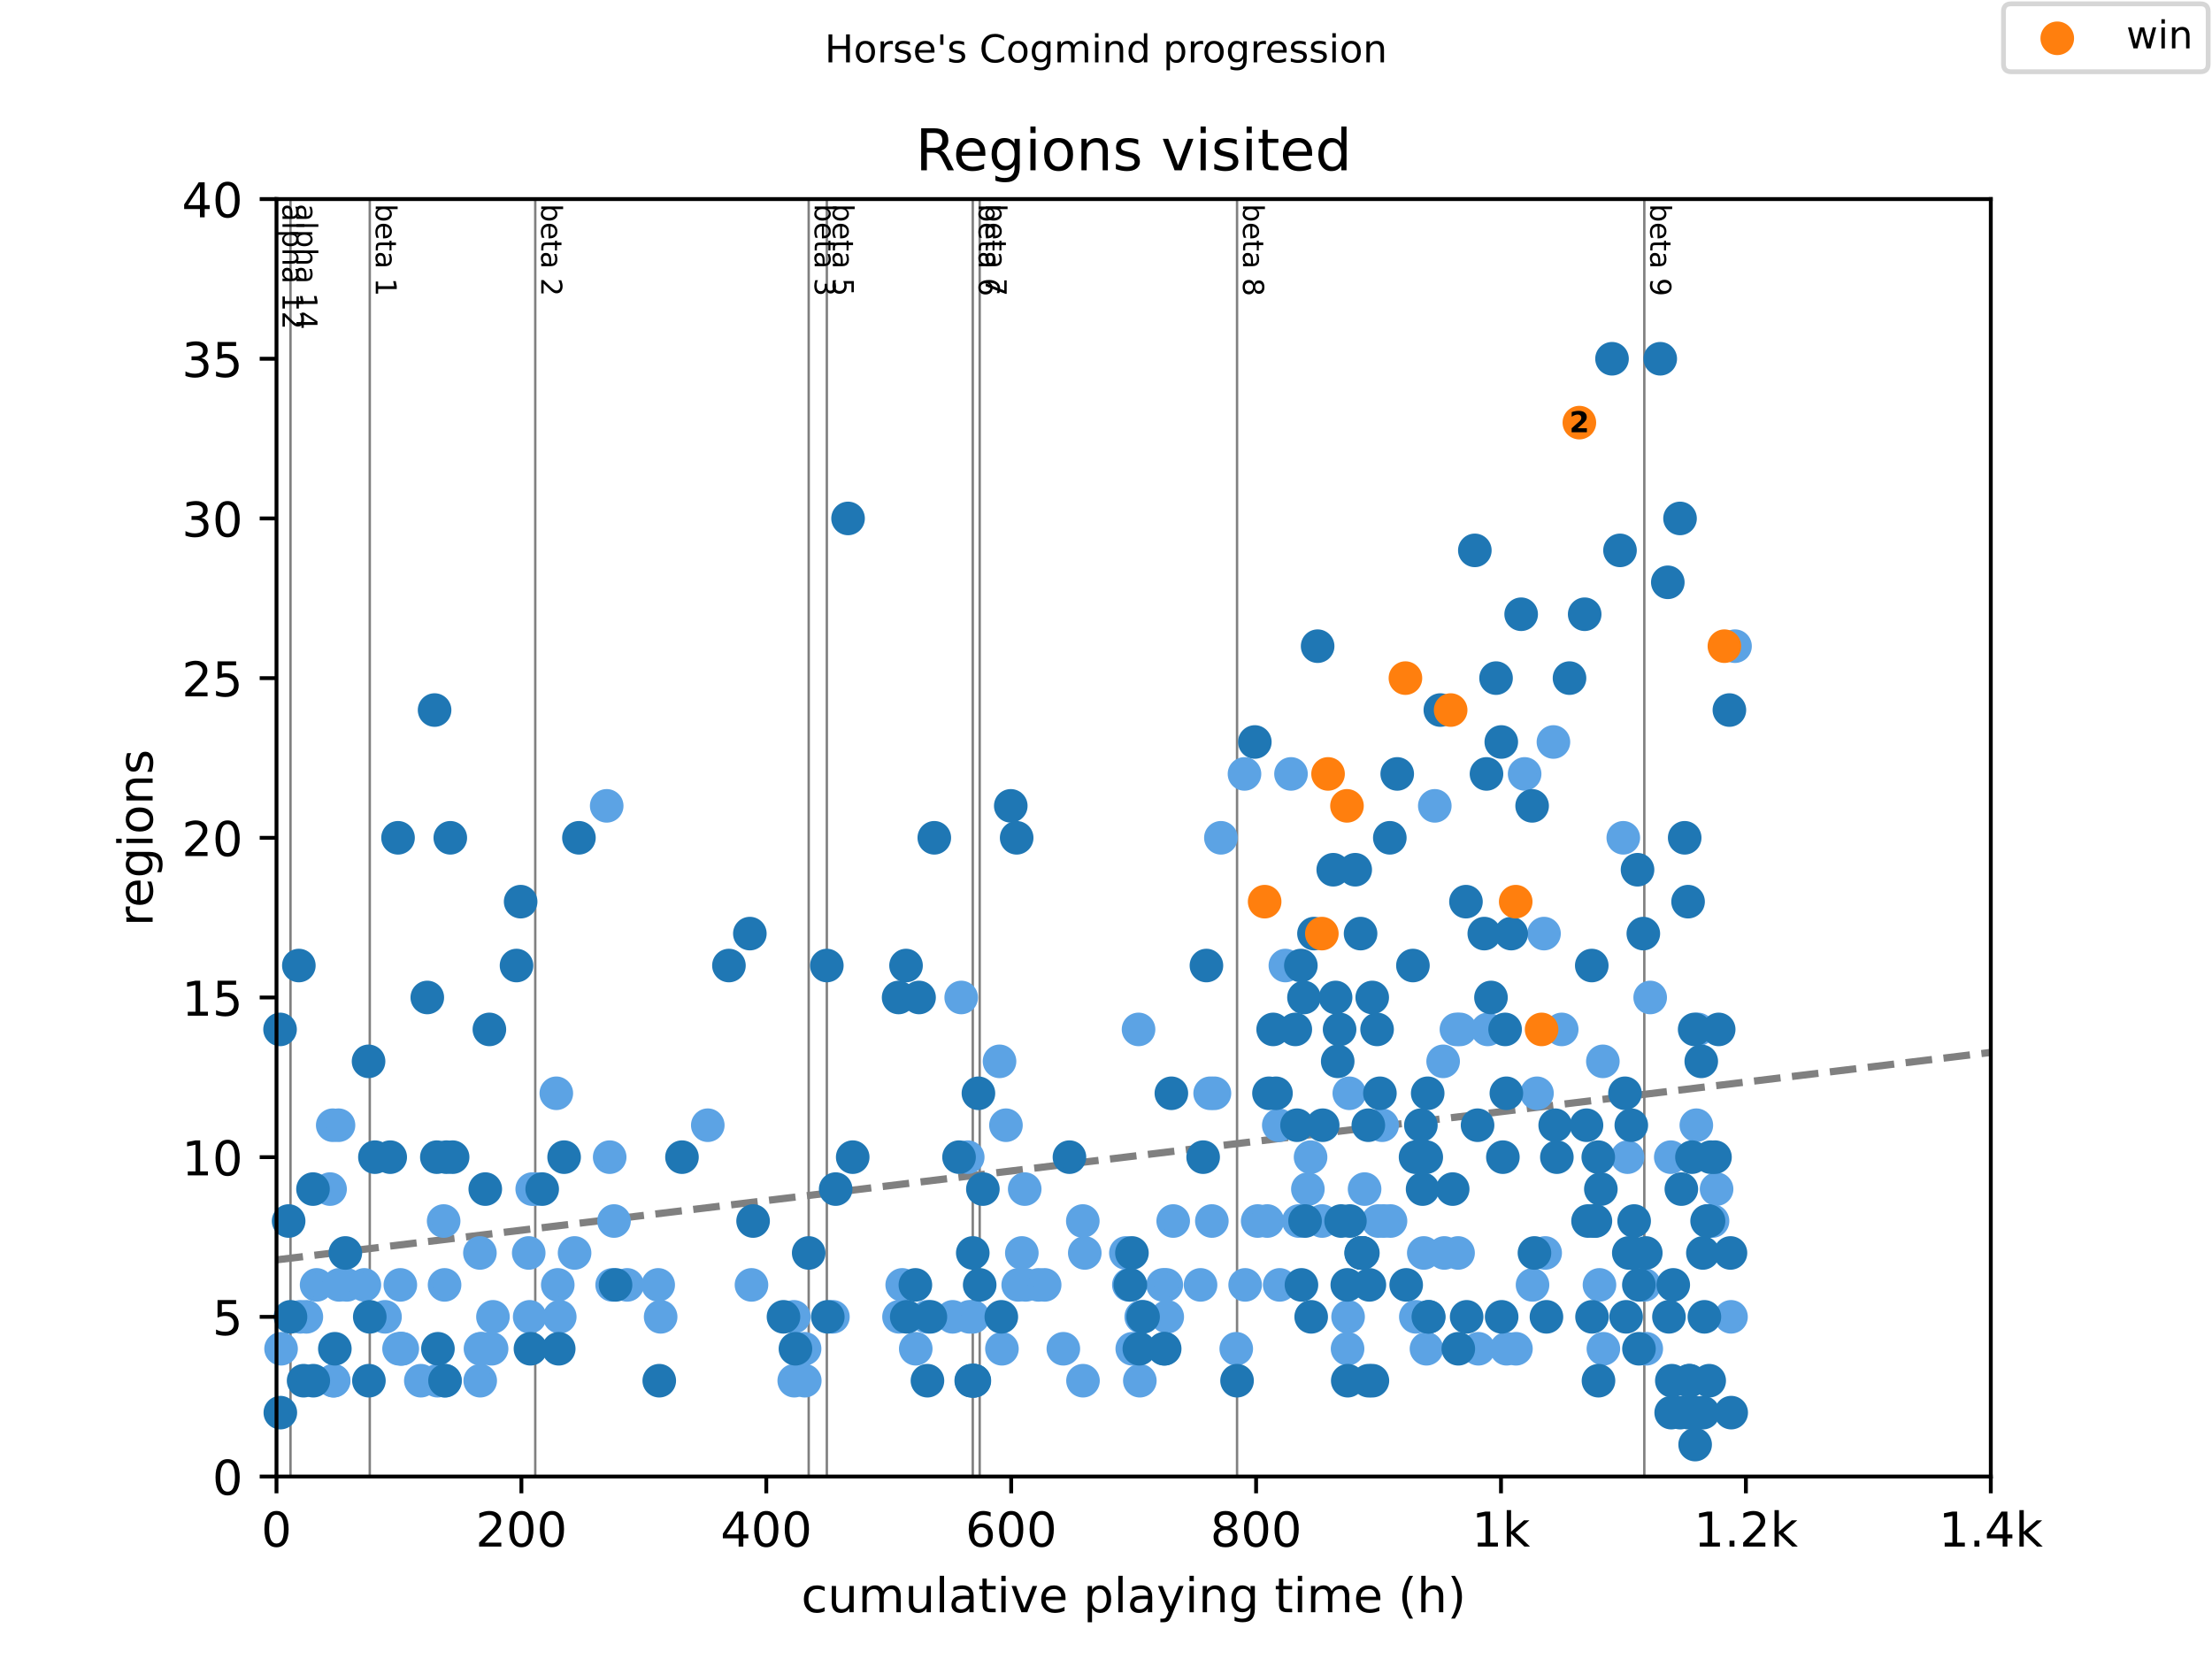 <?xml version="1.0" encoding="utf-8" standalone="no"?>
<!DOCTYPE svg PUBLIC "-//W3C//DTD SVG 1.1//EN"
  "http://www.w3.org/Graphics/SVG/1.1/DTD/svg11.dtd">
<!-- Created with matplotlib (https://matplotlib.org/) -->
<svg height="345.6pt" version="1.1" viewBox="0 0 460.8 345.6" width="460.8pt" xmlns="http://www.w3.org/2000/svg" xmlns:xlink="http://www.w3.org/1999/xlink">
 <defs>
  <style type="text/css">
*{stroke-linecap:butt;stroke-linejoin:round;}
  </style>
 </defs>
 <g id="figure_1">
  <g id="patch_1">
   <path d="M 0 345.6 
L 460.8 345.6 
L 460.8 0 
L 0 0 
z
" style="fill:#ffffff;"/>
  </g>
  <g id="axes_1">
   <g id="patch_2">
    <path d="M 57.6 307.584 
L 414.72 307.584 
L 414.72 41.472 
L 57.6 41.472 
z
" style="fill:#ffffff;"/>
   </g>
   <g id="line2d_1">
    <path clip-path="url(#p7e8725989c)" d="M 57.6 262.45 
L 414.72 219.237 
" style="fill:none;stroke:#808080;stroke-dasharray:5.55,2.4;stroke-dashoffset:0;stroke-width:1.5;"/>
   </g>
   <g id="line2d_2">
    <path clip-path="url(#p7e8725989c)" d="M 60.516 307.584 
L 60.516 41.472 
" style="fill:none;stroke:#808080;stroke-linecap:square;stroke-width:0.5;"/>
   </g>
   <g id="line2d_3">
    <path clip-path="url(#p7e8725989c)" d="M 77.029 307.584 
L 77.029 41.472 
" style="fill:none;stroke:#808080;stroke-linecap:square;stroke-width:0.5;"/>
   </g>
   <g id="line2d_4">
    <path clip-path="url(#p7e8725989c)" d="M 111.504 307.584 
L 111.504 41.472 
" style="fill:none;stroke:#808080;stroke-linecap:square;stroke-width:0.5;"/>
   </g>
   <g id="line2d_5">
    <path clip-path="url(#p7e8725989c)" d="M 168.465 307.584 
L 168.465 41.472 
" style="fill:none;stroke:#808080;stroke-linecap:square;stroke-width:0.5;"/>
   </g>
   <g id="line2d_6">
    <path clip-path="url(#p7e8725989c)" d="M 172.244 307.584 
L 172.244 41.472 
" style="fill:none;stroke:#808080;stroke-linecap:square;stroke-width:0.5;"/>
   </g>
   <g id="line2d_7">
    <path clip-path="url(#p7e8725989c)" d="M 202.646 307.584 
L 202.646 41.472 
" style="fill:none;stroke:#808080;stroke-linecap:square;stroke-width:0.5;"/>
   </g>
   <g id="line2d_8">
    <path clip-path="url(#p7e8725989c)" d="M 204.087 307.584 
L 204.087 41.472 
" style="fill:none;stroke:#808080;stroke-linecap:square;stroke-width:0.5;"/>
   </g>
   <g id="line2d_9">
    <path clip-path="url(#p7e8725989c)" d="M 257.702 307.584 
L 257.702 41.472 
" style="fill:none;stroke:#808080;stroke-linecap:square;stroke-width:0.5;"/>
   </g>
   <g id="line2d_10">
    <path clip-path="url(#p7e8725989c)" d="M 342.54 307.584 
L 342.54 41.472 
" style="fill:none;stroke:#808080;stroke-linecap:square;stroke-width:0.5;"/>
   </g>
   <g id="text_1">
    <!-- alpha 12 -->
    <defs>
     <path d="M 34.281 27.484 
Q 23.391 27.484 19.188 25 
Q 14.984 22.516 14.984 16.5 
Q 14.984 11.719 18.141 8.906 
Q 21.297 6.109 26.703 6.109 
Q 34.188 6.109 38.703 11.406 
Q 43.219 16.703 43.219 25.484 
L 43.219 27.484 
z
M 52.203 31.203 
L 52.203 0 
L 43.219 0 
L 43.219 8.297 
Q 40.141 3.328 35.547 0.953 
Q 30.953 -1.422 24.312 -1.422 
Q 15.922 -1.422 10.953 3.297 
Q 6 8.016 6 15.922 
Q 6 25.141 12.172 29.828 
Q 18.359 34.516 30.609 34.516 
L 43.219 34.516 
L 43.219 35.406 
Q 43.219 41.609 39.141 45 
Q 35.062 48.391 27.688 48.391 
Q 23 48.391 18.547 47.266 
Q 14.109 46.141 10.016 43.891 
L 10.016 52.203 
Q 14.938 54.109 19.578 55.047 
Q 24.219 56 28.609 56 
Q 40.484 56 46.344 49.844 
Q 52.203 43.703 52.203 31.203 
z
" id="DejaVuSans-97"/>
     <path d="M 9.422 75.984 
L 18.406 75.984 
L 18.406 0 
L 9.422 0 
z
" id="DejaVuSans-108"/>
     <path d="M 18.109 8.203 
L 18.109 -20.797 
L 9.078 -20.797 
L 9.078 54.688 
L 18.109 54.688 
L 18.109 46.391 
Q 20.953 51.266 25.266 53.625 
Q 29.594 56 35.594 56 
Q 45.562 56 51.781 48.094 
Q 58.016 40.188 58.016 27.297 
Q 58.016 14.406 51.781 6.484 
Q 45.562 -1.422 35.594 -1.422 
Q 29.594 -1.422 25.266 0.953 
Q 20.953 3.328 18.109 8.203 
z
M 48.688 27.297 
Q 48.688 37.203 44.609 42.844 
Q 40.531 48.484 33.406 48.484 
Q 26.266 48.484 22.188 42.844 
Q 18.109 37.203 18.109 27.297 
Q 18.109 17.391 22.188 11.75 
Q 26.266 6.109 33.406 6.109 
Q 40.531 6.109 44.609 11.75 
Q 48.688 17.391 48.688 27.297 
z
" id="DejaVuSans-112"/>
     <path d="M 54.891 33.016 
L 54.891 0 
L 45.906 0 
L 45.906 32.719 
Q 45.906 40.484 42.875 44.328 
Q 39.844 48.188 33.797 48.188 
Q 26.516 48.188 22.312 43.547 
Q 18.109 38.922 18.109 30.906 
L 18.109 0 
L 9.078 0 
L 9.078 75.984 
L 18.109 75.984 
L 18.109 46.188 
Q 21.344 51.125 25.703 53.562 
Q 30.078 56 35.797 56 
Q 45.219 56 50.047 50.172 
Q 54.891 44.344 54.891 33.016 
z
" id="DejaVuSans-104"/>
     <path id="DejaVuSans-32"/>
     <path d="M 12.406 8.297 
L 28.516 8.297 
L 28.516 63.922 
L 10.984 60.406 
L 10.984 69.391 
L 28.422 72.906 
L 38.281 72.906 
L 38.281 8.297 
L 54.391 8.297 
L 54.391 0 
L 12.406 0 
z
" id="DejaVuSans-49"/>
     <path d="M 19.188 8.297 
L 53.609 8.297 
L 53.609 0 
L 7.328 0 
L 7.328 8.297 
Q 12.938 14.109 22.625 23.891 
Q 32.328 33.688 34.812 36.531 
Q 39.547 41.844 41.422 45.531 
Q 43.312 49.219 43.312 52.781 
Q 43.312 58.594 39.234 62.25 
Q 35.156 65.922 28.609 65.922 
Q 23.969 65.922 18.812 64.312 
Q 13.672 62.703 7.812 59.422 
L 7.812 69.391 
Q 13.766 71.781 18.938 73 
Q 24.125 74.219 28.422 74.219 
Q 39.75 74.219 46.484 68.547 
Q 53.219 62.891 53.219 53.422 
Q 53.219 48.922 51.531 44.891 
Q 49.859 40.875 45.406 35.406 
Q 44.188 33.984 37.641 27.219 
Q 31.109 20.453 19.188 8.297 
z
" id="DejaVuSans-50"/>
    </defs>
    <g transform="translate(58.848 42.472)rotate(-270)scale(0.06 -0.06)">
     <use xlink:href="#DejaVuSans-97"/>
     <use x="61.279" xlink:href="#DejaVuSans-108"/>
     <use x="89.062" xlink:href="#DejaVuSans-112"/>
     <use x="152.539" xlink:href="#DejaVuSans-104"/>
     <use x="215.918" xlink:href="#DejaVuSans-97"/>
     <use x="277.197" xlink:href="#DejaVuSans-32"/>
     <use x="308.984" xlink:href="#DejaVuSans-49"/>
     <use x="372.607" xlink:href="#DejaVuSans-50"/>
    </g>
   </g>
   <g id="text_2">
    <!-- alpha 14 -->
    <defs>
     <path d="M 37.797 64.312 
L 12.891 25.391 
L 37.797 25.391 
z
M 35.203 72.906 
L 47.609 72.906 
L 47.609 25.391 
L 58.016 25.391 
L 58.016 17.188 
L 47.609 17.188 
L 47.609 0 
L 37.797 0 
L 37.797 17.188 
L 4.891 17.188 
L 4.891 26.703 
z
" id="DejaVuSans-52"/>
    </defs>
    <g transform="translate(61.764 42.472)rotate(-270)scale(0.06 -0.06)">
     <use xlink:href="#DejaVuSans-97"/>
     <use x="61.279" xlink:href="#DejaVuSans-108"/>
     <use x="89.062" xlink:href="#DejaVuSans-112"/>
     <use x="152.539" xlink:href="#DejaVuSans-104"/>
     <use x="215.918" xlink:href="#DejaVuSans-97"/>
     <use x="277.197" xlink:href="#DejaVuSans-32"/>
     <use x="308.984" xlink:href="#DejaVuSans-49"/>
     <use x="372.607" xlink:href="#DejaVuSans-52"/>
    </g>
   </g>
   <g id="text_3">
    <!-- beta 1 -->
    <defs>
     <path d="M 48.688 27.297 
Q 48.688 37.203 44.609 42.844 
Q 40.531 48.484 33.406 48.484 
Q 26.266 48.484 22.188 42.844 
Q 18.109 37.203 18.109 27.297 
Q 18.109 17.391 22.188 11.75 
Q 26.266 6.109 33.406 6.109 
Q 40.531 6.109 44.609 11.75 
Q 48.688 17.391 48.688 27.297 
z
M 18.109 46.391 
Q 20.953 51.266 25.266 53.625 
Q 29.594 56 35.594 56 
Q 45.562 56 51.781 48.094 
Q 58.016 40.188 58.016 27.297 
Q 58.016 14.406 51.781 6.484 
Q 45.562 -1.422 35.594 -1.422 
Q 29.594 -1.422 25.266 0.953 
Q 20.953 3.328 18.109 8.203 
L 18.109 0 
L 9.078 0 
L 9.078 75.984 
L 18.109 75.984 
z
" id="DejaVuSans-98"/>
     <path d="M 56.203 29.594 
L 56.203 25.203 
L 14.891 25.203 
Q 15.484 15.922 20.484 11.062 
Q 25.484 6.203 34.422 6.203 
Q 39.594 6.203 44.453 7.469 
Q 49.312 8.734 54.109 11.281 
L 54.109 2.781 
Q 49.266 0.734 44.188 -0.344 
Q 39.109 -1.422 33.891 -1.422 
Q 20.797 -1.422 13.156 6.188 
Q 5.516 13.812 5.516 26.812 
Q 5.516 40.234 12.766 48.109 
Q 20.016 56 32.328 56 
Q 43.359 56 49.781 48.891 
Q 56.203 41.797 56.203 29.594 
z
M 47.219 32.234 
Q 47.125 39.594 43.094 43.984 
Q 39.062 48.391 32.422 48.391 
Q 24.906 48.391 20.391 44.141 
Q 15.875 39.891 15.188 32.172 
z
" id="DejaVuSans-101"/>
     <path d="M 18.312 70.219 
L 18.312 54.688 
L 36.812 54.688 
L 36.812 47.703 
L 18.312 47.703 
L 18.312 18.016 
Q 18.312 11.328 20.141 9.422 
Q 21.969 7.516 27.594 7.516 
L 36.812 7.516 
L 36.812 0 
L 27.594 0 
Q 17.188 0 13.234 3.875 
Q 9.281 7.766 9.281 18.016 
L 9.281 47.703 
L 2.688 47.703 
L 2.688 54.688 
L 9.281 54.688 
L 9.281 70.219 
z
" id="DejaVuSans-116"/>
    </defs>
    <g transform="translate(78.277 42.472)rotate(-270)scale(0.06 -0.06)">
     <use xlink:href="#DejaVuSans-98"/>
     <use x="63.477" xlink:href="#DejaVuSans-101"/>
     <use x="125" xlink:href="#DejaVuSans-116"/>
     <use x="164.209" xlink:href="#DejaVuSans-97"/>
     <use x="225.488" xlink:href="#DejaVuSans-32"/>
     <use x="257.275" xlink:href="#DejaVuSans-49"/>
    </g>
   </g>
   <g id="text_4">
    <!-- beta 2 -->
    <g transform="translate(112.752 42.472)rotate(-270)scale(0.06 -0.06)">
     <use xlink:href="#DejaVuSans-98"/>
     <use x="63.477" xlink:href="#DejaVuSans-101"/>
     <use x="125" xlink:href="#DejaVuSans-116"/>
     <use x="164.209" xlink:href="#DejaVuSans-97"/>
     <use x="225.488" xlink:href="#DejaVuSans-32"/>
     <use x="257.275" xlink:href="#DejaVuSans-50"/>
    </g>
   </g>
   <g id="text_5">
    <!-- beta 3 -->
    <defs>
     <path d="M 40.578 39.312 
Q 47.656 37.797 51.625 33 
Q 55.609 28.219 55.609 21.188 
Q 55.609 10.406 48.188 4.484 
Q 40.766 -1.422 27.094 -1.422 
Q 22.516 -1.422 17.656 -0.516 
Q 12.797 0.391 7.625 2.203 
L 7.625 11.719 
Q 11.719 9.328 16.594 8.109 
Q 21.484 6.891 26.812 6.891 
Q 36.078 6.891 40.938 10.547 
Q 45.797 14.203 45.797 21.188 
Q 45.797 27.641 41.281 31.266 
Q 36.766 34.906 28.719 34.906 
L 20.219 34.906 
L 20.219 43.016 
L 29.109 43.016 
Q 36.375 43.016 40.234 45.922 
Q 44.094 48.828 44.094 54.297 
Q 44.094 59.906 40.109 62.906 
Q 36.141 65.922 28.719 65.922 
Q 24.656 65.922 20.016 65.031 
Q 15.375 64.156 9.812 62.312 
L 9.812 71.094 
Q 15.438 72.656 20.344 73.438 
Q 25.25 74.219 29.594 74.219 
Q 40.828 74.219 47.359 69.109 
Q 53.906 64.016 53.906 55.328 
Q 53.906 49.266 50.438 45.094 
Q 46.969 40.922 40.578 39.312 
z
" id="DejaVuSans-51"/>
    </defs>
    <g transform="translate(169.712 42.472)rotate(-270)scale(0.06 -0.06)">
     <use xlink:href="#DejaVuSans-98"/>
     <use x="63.477" xlink:href="#DejaVuSans-101"/>
     <use x="125" xlink:href="#DejaVuSans-116"/>
     <use x="164.209" xlink:href="#DejaVuSans-97"/>
     <use x="225.488" xlink:href="#DejaVuSans-32"/>
     <use x="257.275" xlink:href="#DejaVuSans-51"/>
    </g>
   </g>
   <g id="text_6">
    <!-- beta 5 -->
    <defs>
     <path d="M 10.797 72.906 
L 49.516 72.906 
L 49.516 64.594 
L 19.828 64.594 
L 19.828 46.734 
Q 21.969 47.469 24.109 47.828 
Q 26.266 48.188 28.422 48.188 
Q 40.625 48.188 47.75 41.5 
Q 54.891 34.812 54.891 23.391 
Q 54.891 11.625 47.562 5.094 
Q 40.234 -1.422 26.906 -1.422 
Q 22.312 -1.422 17.547 -0.641 
Q 12.797 0.141 7.719 1.703 
L 7.719 11.625 
Q 12.109 9.234 16.797 8.062 
Q 21.484 6.891 26.703 6.891 
Q 35.156 6.891 40.078 11.328 
Q 45.016 15.766 45.016 23.391 
Q 45.016 31 40.078 35.438 
Q 35.156 39.891 26.703 39.891 
Q 22.75 39.891 18.812 39.016 
Q 14.891 38.141 10.797 36.281 
z
" id="DejaVuSans-53"/>
    </defs>
    <g transform="translate(173.492 42.472)rotate(-270)scale(0.06 -0.06)">
     <use xlink:href="#DejaVuSans-98"/>
     <use x="63.477" xlink:href="#DejaVuSans-101"/>
     <use x="125" xlink:href="#DejaVuSans-116"/>
     <use x="164.209" xlink:href="#DejaVuSans-97"/>
     <use x="225.488" xlink:href="#DejaVuSans-32"/>
     <use x="257.275" xlink:href="#DejaVuSans-53"/>
    </g>
   </g>
   <g id="text_7">
    <!-- beta 6 -->
    <defs>
     <path d="M 33.016 40.375 
Q 26.375 40.375 22.484 35.828 
Q 18.609 31.297 18.609 23.391 
Q 18.609 15.531 22.484 10.953 
Q 26.375 6.391 33.016 6.391 
Q 39.656 6.391 43.531 10.953 
Q 47.406 15.531 47.406 23.391 
Q 47.406 31.297 43.531 35.828 
Q 39.656 40.375 33.016 40.375 
z
M 52.594 71.297 
L 52.594 62.312 
Q 48.875 64.062 45.094 64.984 
Q 41.312 65.922 37.594 65.922 
Q 27.828 65.922 22.672 59.328 
Q 17.531 52.734 16.797 39.406 
Q 19.672 43.656 24.016 45.922 
Q 28.375 48.188 33.594 48.188 
Q 44.578 48.188 50.953 41.516 
Q 57.328 34.859 57.328 23.391 
Q 57.328 12.156 50.688 5.359 
Q 44.047 -1.422 33.016 -1.422 
Q 20.359 -1.422 13.672 8.266 
Q 6.984 17.969 6.984 36.375 
Q 6.984 53.656 15.188 63.938 
Q 23.391 74.219 37.203 74.219 
Q 40.922 74.219 44.703 73.484 
Q 48.484 72.75 52.594 71.297 
z
" id="DejaVuSans-54"/>
    </defs>
    <g transform="translate(203.894 42.472)rotate(-270)scale(0.06 -0.06)">
     <use xlink:href="#DejaVuSans-98"/>
     <use x="63.477" xlink:href="#DejaVuSans-101"/>
     <use x="125" xlink:href="#DejaVuSans-116"/>
     <use x="164.209" xlink:href="#DejaVuSans-97"/>
     <use x="225.488" xlink:href="#DejaVuSans-32"/>
     <use x="257.275" xlink:href="#DejaVuSans-54"/>
    </g>
   </g>
   <g id="text_8">
    <!-- beta 7 -->
    <defs>
     <path d="M 8.203 72.906 
L 55.078 72.906 
L 55.078 68.703 
L 28.609 0 
L 18.312 0 
L 43.219 64.594 
L 8.203 64.594 
z
" id="DejaVuSans-55"/>
    </defs>
    <g transform="translate(205.335 42.472)rotate(-270)scale(0.06 -0.06)">
     <use xlink:href="#DejaVuSans-98"/>
     <use x="63.477" xlink:href="#DejaVuSans-101"/>
     <use x="125" xlink:href="#DejaVuSans-116"/>
     <use x="164.209" xlink:href="#DejaVuSans-97"/>
     <use x="225.488" xlink:href="#DejaVuSans-32"/>
     <use x="257.275" xlink:href="#DejaVuSans-55"/>
    </g>
   </g>
   <g id="text_9">
    <!-- beta 8 -->
    <defs>
     <path d="M 31.781 34.625 
Q 24.75 34.625 20.719 30.859 
Q 16.703 27.094 16.703 20.516 
Q 16.703 13.922 20.719 10.156 
Q 24.75 6.391 31.781 6.391 
Q 38.812 6.391 42.859 10.172 
Q 46.922 13.969 46.922 20.516 
Q 46.922 27.094 42.891 30.859 
Q 38.875 34.625 31.781 34.625 
z
M 21.922 38.812 
Q 15.578 40.375 12.031 44.719 
Q 8.5 49.078 8.5 55.328 
Q 8.5 64.062 14.719 69.141 
Q 20.953 74.219 31.781 74.219 
Q 42.672 74.219 48.875 69.141 
Q 55.078 64.062 55.078 55.328 
Q 55.078 49.078 51.531 44.719 
Q 48 40.375 41.703 38.812 
Q 48.828 37.156 52.797 32.312 
Q 56.781 27.484 56.781 20.516 
Q 56.781 9.906 50.312 4.234 
Q 43.844 -1.422 31.781 -1.422 
Q 19.734 -1.422 13.25 4.234 
Q 6.781 9.906 6.781 20.516 
Q 6.781 27.484 10.781 32.312 
Q 14.797 37.156 21.922 38.812 
z
M 18.312 54.391 
Q 18.312 48.734 21.844 45.562 
Q 25.391 42.391 31.781 42.391 
Q 38.141 42.391 41.719 45.562 
Q 45.312 48.734 45.312 54.391 
Q 45.312 60.062 41.719 63.234 
Q 38.141 66.406 31.781 66.406 
Q 25.391 66.406 21.844 63.234 
Q 18.312 60.062 18.312 54.391 
z
" id="DejaVuSans-56"/>
    </defs>
    <g transform="translate(258.95 42.472)rotate(-270)scale(0.06 -0.06)">
     <use xlink:href="#DejaVuSans-98"/>
     <use x="63.477" xlink:href="#DejaVuSans-101"/>
     <use x="125" xlink:href="#DejaVuSans-116"/>
     <use x="164.209" xlink:href="#DejaVuSans-97"/>
     <use x="225.488" xlink:href="#DejaVuSans-32"/>
     <use x="257.275" xlink:href="#DejaVuSans-56"/>
    </g>
   </g>
   <g id="text_10">
    <!-- beta 9 -->
    <defs>
     <path d="M 10.984 1.516 
L 10.984 10.5 
Q 14.703 8.734 18.5 7.812 
Q 22.312 6.891 25.984 6.891 
Q 35.75 6.891 40.891 13.453 
Q 46.047 20.016 46.781 33.406 
Q 43.953 29.203 39.594 26.953 
Q 35.25 24.703 29.984 24.703 
Q 19.047 24.703 12.672 31.312 
Q 6.297 37.938 6.297 49.422 
Q 6.297 60.641 12.938 67.422 
Q 19.578 74.219 30.609 74.219 
Q 43.266 74.219 49.922 64.516 
Q 56.594 54.828 56.594 36.375 
Q 56.594 19.141 48.406 8.859 
Q 40.234 -1.422 26.422 -1.422 
Q 22.703 -1.422 18.891 -0.688 
Q 15.094 0.047 10.984 1.516 
z
M 30.609 32.422 
Q 37.25 32.422 41.125 36.953 
Q 45.016 41.5 45.016 49.422 
Q 45.016 57.281 41.125 61.844 
Q 37.25 66.406 30.609 66.406 
Q 23.969 66.406 20.094 61.844 
Q 16.219 57.281 16.219 49.422 
Q 16.219 41.5 20.094 36.953 
Q 23.969 32.422 30.609 32.422 
z
" id="DejaVuSans-57"/>
    </defs>
    <g transform="translate(343.787 42.472)rotate(-270)scale(0.06 -0.06)">
     <use xlink:href="#DejaVuSans-98"/>
     <use x="63.477" xlink:href="#DejaVuSans-101"/>
     <use x="125" xlink:href="#DejaVuSans-116"/>
     <use x="164.209" xlink:href="#DejaVuSans-97"/>
     <use x="225.488" xlink:href="#DejaVuSans-32"/>
     <use x="257.275" xlink:href="#DejaVuSans-57"/>
    </g>
   </g>
   <g id="PathCollection_1">
    <defs>
     <path d="M 0 3 
C 0.796 3 1.559 2.684 2.121 2.121 
C 2.684 1.559 3 0.796 3 0 
C 3 -0.796 2.684 -1.559 2.121 -2.121 
C 1.559 -2.684 0.796 -3 0 -3 
C -0.796 -3 -1.559 -2.684 -2.121 -2.121 
C -2.684 -1.559 -3 -0.796 -3 0 
C -3 0.796 -2.684 1.559 -2.121 2.121 
C -1.559 2.684 -0.796 3 0 3 
z
" id="m4df3649c55" style="stroke:#5ca3e4;"/>
    </defs>
    <g>
     <use style="fill:#5ca3e4;stroke:#5ca3e4;" x="58.552" xlink:href="#m4df3649c55" y="280.973"/>
     <use style="fill:#5ca3e4;stroke:#5ca3e4;" x="62.561" xlink:href="#m4df3649c55" y="274.32"/>
     <use style="fill:#5ca3e4;stroke:#5ca3e4;" x="63.82" xlink:href="#m4df3649c55" y="274.32"/>
     <use style="fill:#5ca3e4;stroke:#5ca3e4;" x="65.954" xlink:href="#m4df3649c55" y="267.667"/>
     <use style="fill:#5ca3e4;stroke:#5ca3e4;" x="68.76" xlink:href="#m4df3649c55" y="247.709"/>
     <use style="fill:#5ca3e4;stroke:#5ca3e4;" x="69.313" xlink:href="#m4df3649c55" y="234.403"/>
     <use style="fill:#5ca3e4;stroke:#5ca3e4;" x="69.453" xlink:href="#m4df3649c55" y="287.626"/>
     <use style="fill:#5ca3e4;stroke:#5ca3e4;" x="69.521" xlink:href="#m4df3649c55" y="287.626"/>
     <use style="fill:#5ca3e4;stroke:#5ca3e4;" x="70.516" xlink:href="#m4df3649c55" y="234.403"/>
     <use style="fill:#5ca3e4;stroke:#5ca3e4;" x="70.652" xlink:href="#m4df3649c55" y="267.667"/>
     <use style="fill:#5ca3e4;stroke:#5ca3e4;" x="72.246" xlink:href="#m4df3649c55" y="267.667"/>
     <use style="fill:#5ca3e4;stroke:#5ca3e4;" x="75.907" xlink:href="#m4df3649c55" y="267.667"/>
     <use style="fill:#5ca3e4;stroke:#5ca3e4;" x="80.205" xlink:href="#m4df3649c55" y="274.32"/>
     <use style="fill:#5ca3e4;stroke:#5ca3e4;" x="83.13" xlink:href="#m4df3649c55" y="280.973"/>
     <use style="fill:#5ca3e4;stroke:#5ca3e4;" x="83.398" xlink:href="#m4df3649c55" y="267.667"/>
     <use style="fill:#5ca3e4;stroke:#5ca3e4;" x="83.478" xlink:href="#m4df3649c55" y="280.973"/>
     <use style="fill:#5ca3e4;stroke:#5ca3e4;" x="83.661" xlink:href="#m4df3649c55" y="280.973"/>
     <use style="fill:#5ca3e4;stroke:#5ca3e4;" x="83.802" xlink:href="#m4df3649c55" y="280.973"/>
     <use style="fill:#5ca3e4;stroke:#5ca3e4;" x="87.666" xlink:href="#m4df3649c55" y="287.626"/>
     <use style="fill:#5ca3e4;stroke:#5ca3e4;" x="91.14" xlink:href="#m4df3649c55" y="287.626"/>
     <use style="fill:#5ca3e4;stroke:#5ca3e4;" x="92.419" xlink:href="#m4df3649c55" y="254.362"/>
     <use style="fill:#5ca3e4;stroke:#5ca3e4;" x="92.611" xlink:href="#m4df3649c55" y="267.667"/>
     <use style="fill:#5ca3e4;stroke:#5ca3e4;" x="92.666" xlink:href="#m4df3649c55" y="287.626"/>
     <use style="fill:#5ca3e4;stroke:#5ca3e4;" x="99.974" xlink:href="#m4df3649c55" y="261.014"/>
     <use style="fill:#5ca3e4;stroke:#5ca3e4;" x="100.038" xlink:href="#m4df3649c55" y="287.626"/>
     <use style="fill:#5ca3e4;stroke:#5ca3e4;" x="100.093" xlink:href="#m4df3649c55" y="280.973"/>
     <use style="fill:#5ca3e4;stroke:#5ca3e4;" x="100.374" xlink:href="#m4df3649c55" y="280.973"/>
     <use style="fill:#5ca3e4;stroke:#5ca3e4;" x="102.41" xlink:href="#m4df3649c55" y="280.973"/>
     <use style="fill:#5ca3e4;stroke:#5ca3e4;" x="102.691" xlink:href="#m4df3649c55" y="274.32"/>
     <use style="fill:#5ca3e4;stroke:#5ca3e4;" x="110.143" xlink:href="#m4df3649c55" y="261.014"/>
     <use style="fill:#5ca3e4;stroke:#5ca3e4;" x="110.343" xlink:href="#m4df3649c55" y="274.32"/>
     <use style="fill:#5ca3e4;stroke:#5ca3e4;" x="110.87" xlink:href="#m4df3649c55" y="247.709"/>
     <use style="fill:#5ca3e4;stroke:#5ca3e4;" x="111.504" xlink:href="#m4df3649c55" y="247.709"/>
     <use style="fill:#5ca3e4;stroke:#5ca3e4;" x="115.891" xlink:href="#m4df3649c55" y="227.75"/>
     <use style="fill:#5ca3e4;stroke:#5ca3e4;" x="116.193" xlink:href="#m4df3649c55" y="267.667"/>
     <use style="fill:#5ca3e4;stroke:#5ca3e4;" x="116.61" xlink:href="#m4df3649c55" y="274.32"/>
     <use style="fill:#5ca3e4;stroke:#5ca3e4;" x="119.696" xlink:href="#m4df3649c55" y="261.014"/>
     <use style="fill:#5ca3e4;stroke:#5ca3e4;" x="126.388" xlink:href="#m4df3649c55" y="167.875"/>
     <use style="fill:#5ca3e4;stroke:#5ca3e4;" x="127.009" xlink:href="#m4df3649c55" y="241.056"/>
     <use style="fill:#5ca3e4;stroke:#5ca3e4;" x="127.519" xlink:href="#m4df3649c55" y="267.667"/>
     <use style="fill:#5ca3e4;stroke:#5ca3e4;" x="127.91" xlink:href="#m4df3649c55" y="254.362"/>
     <use style="fill:#5ca3e4;stroke:#5ca3e4;" x="130.652" xlink:href="#m4df3649c55" y="267.667"/>
     <use style="fill:#5ca3e4;stroke:#5ca3e4;" x="137.114" xlink:href="#m4df3649c55" y="267.667"/>
     <use style="fill:#5ca3e4;stroke:#5ca3e4;" x="137.625" xlink:href="#m4df3649c55" y="274.32"/>
     <use style="fill:#5ca3e4;stroke:#5ca3e4;" x="147.445" xlink:href="#m4df3649c55" y="234.403"/>
     <use style="fill:#5ca3e4;stroke:#5ca3e4;" x="156.548" xlink:href="#m4df3649c55" y="267.667"/>
     <use style="fill:#5ca3e4;stroke:#5ca3e4;" x="165.378" xlink:href="#m4df3649c55" y="274.32"/>
     <use style="fill:#5ca3e4;stroke:#5ca3e4;" x="165.454" xlink:href="#m4df3649c55" y="287.626"/>
     <use style="fill:#5ca3e4;stroke:#5ca3e4;" x="167.61" xlink:href="#m4df3649c55" y="280.973"/>
     <use style="fill:#5ca3e4;stroke:#5ca3e4;" x="167.652" xlink:href="#m4df3649c55" y="287.626"/>
     <use style="fill:#5ca3e4;stroke:#5ca3e4;" x="173.507" xlink:href="#m4df3649c55" y="274.32"/>
     <use style="fill:#5ca3e4;stroke:#5ca3e4;" x="187.281" xlink:href="#m4df3649c55" y="274.32"/>
     <use style="fill:#5ca3e4;stroke:#5ca3e4;" x="187.945" xlink:href="#m4df3649c55" y="267.667"/>
     <use style="fill:#5ca3e4;stroke:#5ca3e4;" x="190.767" xlink:href="#m4df3649c55" y="280.973"/>
     <use style="fill:#5ca3e4;stroke:#5ca3e4;" x="193.148" xlink:href="#m4df3649c55" y="274.32"/>
     <use style="fill:#5ca3e4;stroke:#5ca3e4;" x="198.446" xlink:href="#m4df3649c55" y="274.32"/>
     <use style="fill:#5ca3e4;stroke:#5ca3e4;" x="200.235" xlink:href="#m4df3649c55" y="207.792"/>
     <use style="fill:#5ca3e4;stroke:#5ca3e4;" x="201.596" xlink:href="#m4df3649c55" y="241.056"/>
     <use style="fill:#5ca3e4;stroke:#5ca3e4;" x="201.953" xlink:href="#m4df3649c55" y="274.32"/>
     <use style="fill:#5ca3e4;stroke:#5ca3e4;" x="202.706" xlink:href="#m4df3649c55" y="274.32"/>
     <use style="fill:#5ca3e4;stroke:#5ca3e4;" x="202.837" xlink:href="#m4df3649c55" y="287.626"/>
     <use style="fill:#5ca3e4;stroke:#5ca3e4;" x="208.22" xlink:href="#m4df3649c55" y="221.098"/>
     <use style="fill:#5ca3e4;stroke:#5ca3e4;" x="208.721" xlink:href="#m4df3649c55" y="280.973"/>
     <use style="fill:#5ca3e4;stroke:#5ca3e4;" x="209.559" xlink:href="#m4df3649c55" y="234.403"/>
     <use style="fill:#5ca3e4;stroke:#5ca3e4;" x="212.11" xlink:href="#m4df3649c55" y="267.667"/>
     <use style="fill:#5ca3e4;stroke:#5ca3e4;" x="212.866" xlink:href="#m4df3649c55" y="261.014"/>
     <use style="fill:#5ca3e4;stroke:#5ca3e4;" x="213.466" xlink:href="#m4df3649c55" y="247.709"/>
     <use style="fill:#5ca3e4;stroke:#5ca3e4;" x="213.678" xlink:href="#m4df3649c55" y="267.667"/>
     <use style="fill:#5ca3e4;stroke:#5ca3e4;" x="216.331" xlink:href="#m4df3649c55" y="267.667"/>
     <use style="fill:#5ca3e4;stroke:#5ca3e4;" x="217.62" xlink:href="#m4df3649c55" y="267.667"/>
     <use style="fill:#5ca3e4;stroke:#5ca3e4;" x="221.514" xlink:href="#m4df3649c55" y="280.973"/>
     <use style="fill:#5ca3e4;stroke:#5ca3e4;" x="225.57" xlink:href="#m4df3649c55" y="254.362"/>
     <use style="fill:#5ca3e4;stroke:#5ca3e4;" x="225.608" xlink:href="#m4df3649c55" y="287.626"/>
     <use style="fill:#5ca3e4;stroke:#5ca3e4;" x="225.978" xlink:href="#m4df3649c55" y="261.014"/>
     <use style="fill:#5ca3e4;stroke:#5ca3e4;" x="234.54" xlink:href="#m4df3649c55" y="261.014"/>
     <use style="fill:#5ca3e4;stroke:#5ca3e4;" x="235.161" xlink:href="#m4df3649c55" y="267.667"/>
     <use style="fill:#5ca3e4;stroke:#5ca3e4;" x="235.871" xlink:href="#m4df3649c55" y="280.973"/>
     <use style="fill:#5ca3e4;stroke:#5ca3e4;" x="237.18" xlink:href="#m4df3649c55" y="214.445"/>
     <use style="fill:#5ca3e4;stroke:#5ca3e4;" x="237.448" xlink:href="#m4df3649c55" y="287.626"/>
     <use style="fill:#5ca3e4;stroke:#5ca3e4;" x="237.737" xlink:href="#m4df3649c55" y="274.32"/>
     <use style="fill:#5ca3e4;stroke:#5ca3e4;" x="242.282" xlink:href="#m4df3649c55" y="267.667"/>
     <use style="fill:#5ca3e4;stroke:#5ca3e4;" x="242.967" xlink:href="#m4df3649c55" y="267.667"/>
     <use style="fill:#5ca3e4;stroke:#5ca3e4;" x="243.158" xlink:href="#m4df3649c55" y="274.32"/>
     <use style="fill:#5ca3e4;stroke:#5ca3e4;" x="244.399" xlink:href="#m4df3649c55" y="254.362"/>
     <use style="fill:#5ca3e4;stroke:#5ca3e4;" x="250.096" xlink:href="#m4df3649c55" y="267.667"/>
     <use style="fill:#5ca3e4;stroke:#5ca3e4;" x="252.094" xlink:href="#m4df3649c55" y="227.75"/>
     <use style="fill:#5ca3e4;stroke:#5ca3e4;" x="252.451" xlink:href="#m4df3649c55" y="254.362"/>
     <use style="fill:#5ca3e4;stroke:#5ca3e4;" x="252.991" xlink:href="#m4df3649c55" y="227.75"/>
     <use style="fill:#5ca3e4;stroke:#5ca3e4;" x="254.335" xlink:href="#m4df3649c55" y="174.528"/>
     <use style="fill:#5ca3e4;stroke:#5ca3e4;" x="257.532" xlink:href="#m4df3649c55" y="280.973"/>
     <use style="fill:#5ca3e4;stroke:#5ca3e4;" x="259.25" xlink:href="#m4df3649c55" y="161.222"/>
     <use style="fill:#5ca3e4;stroke:#5ca3e4;" x="259.386" xlink:href="#m4df3649c55" y="267.667"/>
     <use style="fill:#5ca3e4;stroke:#5ca3e4;" x="261.996" xlink:href="#m4df3649c55" y="254.362"/>
     <use style="fill:#5ca3e4;stroke:#5ca3e4;" x="263.998" xlink:href="#m4df3649c55" y="254.362"/>
     <use style="fill:#5ca3e4;stroke:#5ca3e4;" x="266.392" xlink:href="#m4df3649c55" y="234.403"/>
     <use style="fill:#5ca3e4;stroke:#5ca3e4;" x="266.583" xlink:href="#m4df3649c55" y="267.667"/>
     <use style="fill:#5ca3e4;stroke:#5ca3e4;" x="267.765" xlink:href="#m4df3649c55" y="201.139"/>
     <use style="fill:#5ca3e4;stroke:#5ca3e4;" x="268.939" xlink:href="#m4df3649c55" y="161.222"/>
     <use style="fill:#5ca3e4;stroke:#5ca3e4;" x="270.563" xlink:href="#m4df3649c55" y="254.362"/>
     <use style="fill:#5ca3e4;stroke:#5ca3e4;" x="272.454" xlink:href="#m4df3649c55" y="247.709"/>
     <use style="fill:#5ca3e4;stroke:#5ca3e4;" x="273.016" xlink:href="#m4df3649c55" y="241.056"/>
     <use style="fill:#5ca3e4;stroke:#5ca3e4;" x="275.422" xlink:href="#m4df3649c55" y="254.362"/>
     <use style="fill:#5ca3e4;stroke:#5ca3e4;" x="280.723" xlink:href="#m4df3649c55" y="280.973"/>
     <use style="fill:#5ca3e4;stroke:#5ca3e4;" x="280.83" xlink:href="#m4df3649c55" y="274.32"/>
     <use style="fill:#5ca3e4;stroke:#5ca3e4;" x="281.085" xlink:href="#m4df3649c55" y="227.75"/>
     <use style="fill:#5ca3e4;stroke:#5ca3e4;" x="284.269" xlink:href="#m4df3649c55" y="247.709"/>
     <use style="fill:#5ca3e4;stroke:#5ca3e4;" x="287.096" xlink:href="#m4df3649c55" y="254.362"/>
     <use style="fill:#5ca3e4;stroke:#5ca3e4;" x="287.921" xlink:href="#m4df3649c55" y="234.403"/>
     <use style="fill:#5ca3e4;stroke:#5ca3e4;" x="288.253" xlink:href="#m4df3649c55" y="254.362"/>
     <use style="fill:#5ca3e4;stroke:#5ca3e4;" x="289.668" xlink:href="#m4df3649c55" y="254.362"/>
     <use style="fill:#5ca3e4;stroke:#5ca3e4;" x="294.945" xlink:href="#m4df3649c55" y="274.32"/>
     <use style="fill:#5ca3e4;stroke:#5ca3e4;" x="295.306" xlink:href="#m4df3649c55" y="241.056"/>
     <use style="fill:#5ca3e4;stroke:#5ca3e4;" x="296.598" xlink:href="#m4df3649c55" y="261.014"/>
     <use style="fill:#5ca3e4;stroke:#5ca3e4;" x="297.159" xlink:href="#m4df3649c55" y="280.973"/>
     <use style="fill:#5ca3e4;stroke:#5ca3e4;" x="298.894" xlink:href="#m4df3649c55" y="167.875"/>
     <use style="fill:#5ca3e4;stroke:#5ca3e4;" x="300.633" xlink:href="#m4df3649c55" y="221.098"/>
     <use style="fill:#5ca3e4;stroke:#5ca3e4;" x="300.879" xlink:href="#m4df3649c55" y="261.014"/>
     <use style="fill:#5ca3e4;stroke:#5ca3e4;" x="303.401" xlink:href="#m4df3649c55" y="214.445"/>
     <use style="fill:#5ca3e4;stroke:#5ca3e4;" x="303.741" xlink:href="#m4df3649c55" y="261.014"/>
     <use style="fill:#5ca3e4;stroke:#5ca3e4;" x="304.157" xlink:href="#m4df3649c55" y="214.445"/>
     <use style="fill:#5ca3e4;stroke:#5ca3e4;" x="307.975" xlink:href="#m4df3649c55" y="280.973"/>
     <use style="fill:#5ca3e4;stroke:#5ca3e4;" x="309.91" xlink:href="#m4df3649c55" y="214.445"/>
     <use style="fill:#5ca3e4;stroke:#5ca3e4;" x="313.855" xlink:href="#m4df3649c55" y="280.973"/>
     <use style="fill:#5ca3e4;stroke:#5ca3e4;" x="315.798" xlink:href="#m4df3649c55" y="280.973"/>
     <use style="fill:#5ca3e4;stroke:#5ca3e4;" x="317.609" xlink:href="#m4df3649c55" y="161.222"/>
     <use style="fill:#5ca3e4;stroke:#5ca3e4;" x="319.254" xlink:href="#m4df3649c55" y="267.667"/>
     <use style="fill:#5ca3e4;stroke:#5ca3e4;" x="320.181" xlink:href="#m4df3649c55" y="227.75"/>
     <use style="fill:#5ca3e4;stroke:#5ca3e4;" x="321.648" xlink:href="#m4df3649c55" y="194.486"/>
     <use style="fill:#5ca3e4;stroke:#5ca3e4;" x="321.886" xlink:href="#m4df3649c55" y="261.014"/>
     <use style="fill:#5ca3e4;stroke:#5ca3e4;" x="323.608" xlink:href="#m4df3649c55" y="154.57"/>
     <use style="fill:#5ca3e4;stroke:#5ca3e4;" x="325.334" xlink:href="#m4df3649c55" y="214.445"/>
     <use style="fill:#5ca3e4;stroke:#5ca3e4;" x="333.199" xlink:href="#m4df3649c55" y="267.667"/>
     <use style="fill:#5ca3e4;stroke:#5ca3e4;" x="333.905" xlink:href="#m4df3649c55" y="221.098"/>
     <use style="fill:#5ca3e4;stroke:#5ca3e4;" x="334.015" xlink:href="#m4df3649c55" y="280.973"/>
     <use style="fill:#5ca3e4;stroke:#5ca3e4;" x="338.16" xlink:href="#m4df3649c55" y="174.528"/>
     <use style="fill:#5ca3e4;stroke:#5ca3e4;" x="339.049" xlink:href="#m4df3649c55" y="241.056"/>
     <use style="fill:#5ca3e4;stroke:#5ca3e4;" x="342.54" xlink:href="#m4df3649c55" y="267.667"/>
     <use style="fill:#5ca3e4;stroke:#5ca3e4;" x="342.947" xlink:href="#m4df3649c55" y="280.973"/>
     <use style="fill:#5ca3e4;stroke:#5ca3e4;" x="343.763" xlink:href="#m4df3649c55" y="207.792"/>
     <use style="fill:#5ca3e4;stroke:#5ca3e4;" x="348.051" xlink:href="#m4df3649c55" y="241.056"/>
     <use style="fill:#5ca3e4;stroke:#5ca3e4;" x="353.377" xlink:href="#m4df3649c55" y="234.403"/>
     <use style="fill:#5ca3e4;stroke:#5ca3e4;" x="353.713" xlink:href="#m4df3649c55" y="214.445"/>
     <use style="fill:#5ca3e4;stroke:#5ca3e4;" x="356.75" xlink:href="#m4df3649c55" y="254.362"/>
     <use style="fill:#5ca3e4;stroke:#5ca3e4;" x="357.597" xlink:href="#m4df3649c55" y="247.709"/>
     <use style="fill:#5ca3e4;stroke:#5ca3e4;" x="360.601" xlink:href="#m4df3649c55" y="274.32"/>
     <use style="fill:#5ca3e4;stroke:#5ca3e4;" x="361.438" xlink:href="#m4df3649c55" y="134.611"/>
    </g>
   </g>
   <g id="PathCollection_2">
    <defs>
     <path d="M 0 3 
C 0.796 3 1.559 2.684 2.121 2.121 
C 2.684 1.559 3 0.796 3 0 
C 3 -0.796 2.684 -1.559 2.121 -2.121 
C 1.559 -2.684 0.796 -3 0 -3 
C -0.796 -3 -1.559 -2.684 -2.121 -2.121 
C -2.684 -1.559 -3 -0.796 -3 0 
C -3 0.796 -2.684 1.559 -2.121 2.121 
C -1.559 2.684 -0.796 3 0 3 
z
" id="m6226b751ac" style="stroke:#1f77b4;"/>
    </defs>
    <g>
     <use style="fill:#1f77b4;stroke:#1f77b4;" x="58.34" xlink:href="#m6226b751ac" y="214.445"/>
     <use style="fill:#1f77b4;stroke:#1f77b4;" x="58.399" xlink:href="#m6226b751ac" y="294.278"/>
     <use style="fill:#1f77b4;stroke:#1f77b4;" x="60.13" xlink:href="#m6226b751ac" y="254.362"/>
     <use style="fill:#1f77b4;stroke:#1f77b4;" x="60.516" xlink:href="#m6226b751ac" y="274.32"/>
     <use style="fill:#1f77b4;stroke:#1f77b4;" x="62.255" xlink:href="#m6226b751ac" y="201.139"/>
     <use style="fill:#1f77b4;stroke:#1f77b4;" x="63.246" xlink:href="#m6226b751ac" y="287.626"/>
     <use style="fill:#1f77b4;stroke:#1f77b4;" x="65.202" xlink:href="#m6226b751ac" y="247.709"/>
     <use style="fill:#1f77b4;stroke:#1f77b4;" x="65.265" xlink:href="#m6226b751ac" y="287.626"/>
     <use style="fill:#1f77b4;stroke:#1f77b4;" x="69.755" xlink:href="#m6226b751ac" y="280.973"/>
     <use style="fill:#1f77b4;stroke:#1f77b4;" x="71.94" xlink:href="#m6226b751ac" y="261.014"/>
     <use style="fill:#1f77b4;stroke:#1f77b4;" x="76.778" xlink:href="#m6226b751ac" y="221.098"/>
     <use style="fill:#1f77b4;stroke:#1f77b4;" x="76.85" xlink:href="#m6226b751ac" y="287.626"/>
     <use style="fill:#1f77b4;stroke:#1f77b4;" x="77.029" xlink:href="#m6226b751ac" y="274.32"/>
     <use style="fill:#1f77b4;stroke:#1f77b4;" x="78.1" xlink:href="#m6226b751ac" y="241.056"/>
     <use style="fill:#1f77b4;stroke:#1f77b4;" x="81.289" xlink:href="#m6226b751ac" y="241.056"/>
     <use style="fill:#1f77b4;stroke:#1f77b4;" x="82.917" xlink:href="#m6226b751ac" y="174.528"/>
     <use style="fill:#1f77b4;stroke:#1f77b4;" x="89.014" xlink:href="#m6226b751ac" y="207.792"/>
     <use style="fill:#1f77b4;stroke:#1f77b4;" x="90.532" xlink:href="#m6226b751ac" y="147.917"/>
     <use style="fill:#1f77b4;stroke:#1f77b4;" x="91.003" xlink:href="#m6226b751ac" y="241.056"/>
     <use style="fill:#1f77b4;stroke:#1f77b4;" x="91.229" xlink:href="#m6226b751ac" y="280.973"/>
     <use style="fill:#1f77b4;stroke:#1f77b4;" x="92.708" xlink:href="#m6226b751ac" y="287.626"/>
     <use style="fill:#1f77b4;stroke:#1f77b4;" x="92.993" xlink:href="#m6226b751ac" y="241.056"/>
     <use style="fill:#1f77b4;stroke:#1f77b4;" x="93.805" xlink:href="#m6226b751ac" y="174.528"/>
     <use style="fill:#1f77b4;stroke:#1f77b4;" x="94.29" xlink:href="#m6226b751ac" y="241.056"/>
     <use style="fill:#1f77b4;stroke:#1f77b4;" x="101.092" xlink:href="#m6226b751ac" y="247.709"/>
     <use style="fill:#1f77b4;stroke:#1f77b4;" x="101.947" xlink:href="#m6226b751ac" y="214.445"/>
     <use style="fill:#1f77b4;stroke:#1f77b4;" x="107.601" xlink:href="#m6226b751ac" y="201.139"/>
     <use style="fill:#1f77b4;stroke:#1f77b4;" x="108.46" xlink:href="#m6226b751ac" y="187.834"/>
     <use style="fill:#1f77b4;stroke:#1f77b4;" x="110.505" xlink:href="#m6226b751ac" y="280.973"/>
     <use style="fill:#1f77b4;stroke:#1f77b4;" x="112.949" xlink:href="#m6226b751ac" y="247.709"/>
     <use style="fill:#1f77b4;stroke:#1f77b4;" x="116.393" xlink:href="#m6226b751ac" y="280.973"/>
     <use style="fill:#1f77b4;stroke:#1f77b4;" x="117.515" xlink:href="#m6226b751ac" y="241.056"/>
     <use style="fill:#1f77b4;stroke:#1f77b4;" x="120.602" xlink:href="#m6226b751ac" y="174.528"/>
     <use style="fill:#1f77b4;stroke:#1f77b4;" x="128.229" xlink:href="#m6226b751ac" y="267.667"/>
     <use style="fill:#1f77b4;stroke:#1f77b4;" x="137.336" xlink:href="#m6226b751ac" y="287.626"/>
     <use style="fill:#1f77b4;stroke:#1f77b4;" x="142.067" xlink:href="#m6226b751ac" y="241.056"/>
     <use style="fill:#1f77b4;stroke:#1f77b4;" x="151.85" xlink:href="#m6226b751ac" y="201.139"/>
     <use style="fill:#1f77b4;stroke:#1f77b4;" x="156.208" xlink:href="#m6226b751ac" y="194.486"/>
     <use style="fill:#1f77b4;stroke:#1f77b4;" x="156.884" xlink:href="#m6226b751ac" y="254.362"/>
     <use style="fill:#1f77b4;stroke:#1f77b4;" x="163.214" xlink:href="#m6226b751ac" y="274.32"/>
     <use style="fill:#1f77b4;stroke:#1f77b4;" x="165.705" xlink:href="#m6226b751ac" y="280.973"/>
     <use style="fill:#1f77b4;stroke:#1f77b4;" x="168.465" xlink:href="#m6226b751ac" y="261.014"/>
     <use style="fill:#1f77b4;stroke:#1f77b4;" x="172.244" xlink:href="#m6226b751ac" y="201.139"/>
     <use style="fill:#1f77b4;stroke:#1f77b4;" x="172.444" xlink:href="#m6226b751ac" y="274.32"/>
     <use style="fill:#1f77b4;stroke:#1f77b4;" x="174.085" xlink:href="#m6226b751ac" y="247.709"/>
     <use style="fill:#1f77b4;stroke:#1f77b4;" x="176.666" xlink:href="#m6226b751ac" y="108"/>
     <use style="fill:#1f77b4;stroke:#1f77b4;" x="177.635" xlink:href="#m6226b751ac" y="241.056"/>
     <use style="fill:#1f77b4;stroke:#1f77b4;" x="187.196" xlink:href="#m6226b751ac" y="207.792"/>
     <use style="fill:#1f77b4;stroke:#1f77b4;" x="188.744" xlink:href="#m6226b751ac" y="201.139"/>
     <use style="fill:#1f77b4;stroke:#1f77b4;" x="188.893" xlink:href="#m6226b751ac" y="274.32"/>
     <use style="fill:#1f77b4;stroke:#1f77b4;" x="190.691" xlink:href="#m6226b751ac" y="267.667"/>
     <use style="fill:#1f77b4;stroke:#1f77b4;" x="191.456" xlink:href="#m6226b751ac" y="207.792"/>
     <use style="fill:#1f77b4;stroke:#1f77b4;" x="193.204" xlink:href="#m6226b751ac" y="287.626"/>
     <use style="fill:#1f77b4;stroke:#1f77b4;" x="193.816" xlink:href="#m6226b751ac" y="274.32"/>
     <use style="fill:#1f77b4;stroke:#1f77b4;" x="194.632" xlink:href="#m6226b751ac" y="174.528"/>
     <use style="fill:#1f77b4;stroke:#1f77b4;" x="199.785" xlink:href="#m6226b751ac" y="241.056"/>
     <use style="fill:#1f77b4;stroke:#1f77b4;" x="202.323" xlink:href="#m6226b751ac" y="287.626"/>
     <use style="fill:#1f77b4;stroke:#1f77b4;" x="202.391" xlink:href="#m6226b751ac" y="287.626"/>
     <use style="fill:#1f77b4;stroke:#1f77b4;" x="202.646" xlink:href="#m6226b751ac" y="261.014"/>
     <use style="fill:#1f77b4;stroke:#1f77b4;" x="202.782" xlink:href="#m6226b751ac" y="287.626"/>
     <use style="fill:#1f77b4;stroke:#1f77b4;" x="202.927" xlink:href="#m6226b751ac" y="287.626"/>
     <use style="fill:#1f77b4;stroke:#1f77b4;" x="202.978" xlink:href="#m6226b751ac" y="287.626"/>
     <use style="fill:#1f77b4;stroke:#1f77b4;" x="203.824" xlink:href="#m6226b751ac" y="227.75"/>
     <use style="fill:#1f77b4;stroke:#1f77b4;" x="204.087" xlink:href="#m6226b751ac" y="267.667"/>
     <use style="fill:#1f77b4;stroke:#1f77b4;" x="204.75" xlink:href="#m6226b751ac" y="247.709"/>
     <use style="fill:#1f77b4;stroke:#1f77b4;" x="208.594" xlink:href="#m6226b751ac" y="274.32"/>
     <use style="fill:#1f77b4;stroke:#1f77b4;" x="210.562" xlink:href="#m6226b751ac" y="167.875"/>
     <use style="fill:#1f77b4;stroke:#1f77b4;" x="211.791" xlink:href="#m6226b751ac" y="174.528"/>
     <use style="fill:#1f77b4;stroke:#1f77b4;" x="222.785" xlink:href="#m6226b751ac" y="241.056"/>
     <use style="fill:#1f77b4;stroke:#1f77b4;" x="235.476" xlink:href="#m6226b751ac" y="267.667"/>
     <use style="fill:#1f77b4;stroke:#1f77b4;" x="235.803" xlink:href="#m6226b751ac" y="261.014"/>
     <use style="fill:#1f77b4;stroke:#1f77b4;" x="237.346" xlink:href="#m6226b751ac" y="280.973"/>
     <use style="fill:#1f77b4;stroke:#1f77b4;" x="238.124" xlink:href="#m6226b751ac" y="274.32"/>
     <use style="fill:#1f77b4;stroke:#1f77b4;" x="242.49" xlink:href="#m6226b751ac" y="280.973"/>
     <use style="fill:#1f77b4;stroke:#1f77b4;" x="242.626" xlink:href="#m6226b751ac" y="280.973"/>
     <use style="fill:#1f77b4;stroke:#1f77b4;" x="244.017" xlink:href="#m6226b751ac" y="227.75"/>
     <use style="fill:#1f77b4;stroke:#1f77b4;" x="250.636" xlink:href="#m6226b751ac" y="241.056"/>
     <use style="fill:#1f77b4;stroke:#1f77b4;" x="251.321" xlink:href="#m6226b751ac" y="201.139"/>
     <use style="fill:#1f77b4;stroke:#1f77b4;" x="257.702" xlink:href="#m6226b751ac" y="287.626"/>
     <use style="fill:#1f77b4;stroke:#1f77b4;" x="261.405" xlink:href="#m6226b751ac" y="154.57"/>
     <use style="fill:#1f77b4;stroke:#1f77b4;" x="264.351" xlink:href="#m6226b751ac" y="227.75"/>
     <use style="fill:#1f77b4;stroke:#1f77b4;" x="265.219" xlink:href="#m6226b751ac" y="214.445"/>
     <use style="fill:#1f77b4;stroke:#1f77b4;" x="265.809" xlink:href="#m6226b751ac" y="227.75"/>
     <use style="fill:#1f77b4;stroke:#1f77b4;" x="269.836" xlink:href="#m6226b751ac" y="214.445"/>
     <use style="fill:#1f77b4;stroke:#1f77b4;" x="270.197" xlink:href="#m6226b751ac" y="234.403"/>
     <use style="fill:#1f77b4;stroke:#1f77b4;" x="270.992" xlink:href="#m6226b751ac" y="201.139"/>
     <use style="fill:#1f77b4;stroke:#1f77b4;" x="271.115" xlink:href="#m6226b751ac" y="267.667"/>
     <use style="fill:#1f77b4;stroke:#1f77b4;" x="271.642" xlink:href="#m6226b751ac" y="207.792"/>
     <use style="fill:#1f77b4;stroke:#1f77b4;" x="271.868" xlink:href="#m6226b751ac" y="254.362"/>
     <use style="fill:#1f77b4;stroke:#1f77b4;" x="273.143" xlink:href="#m6226b751ac" y="274.32"/>
     <use style="fill:#1f77b4;stroke:#1f77b4;" x="273.726" xlink:href="#m6226b751ac" y="194.486"/>
     <use style="fill:#1f77b4;stroke:#1f77b4;" x="274.487" xlink:href="#m6226b751ac" y="134.611"/>
     <use style="fill:#1f77b4;stroke:#1f77b4;" x="275.545" xlink:href="#m6226b751ac" y="234.403"/>
     <use style="fill:#1f77b4;stroke:#1f77b4;" x="277.739" xlink:href="#m6226b751ac" y="181.181"/>
     <use style="fill:#1f77b4;stroke:#1f77b4;" x="278.232" xlink:href="#m6226b751ac" y="207.792"/>
     <use style="fill:#1f77b4;stroke:#1f77b4;" x="278.67" xlink:href="#m6226b751ac" y="221.098"/>
     <use style="fill:#1f77b4;stroke:#1f77b4;" x="279.061" xlink:href="#m6226b751ac" y="214.445"/>
     <use style="fill:#1f77b4;stroke:#1f77b4;" x="279.376" xlink:href="#m6226b751ac" y="254.362"/>
     <use style="fill:#1f77b4;stroke:#1f77b4;" x="280.664" xlink:href="#m6226b751ac" y="267.667"/>
     <use style="fill:#1f77b4;stroke:#1f77b4;" x="280.762" xlink:href="#m6226b751ac" y="287.626"/>
     <use style="fill:#1f77b4;stroke:#1f77b4;" x="281.212" xlink:href="#m6226b751ac" y="254.362"/>
     <use style="fill:#1f77b4;stroke:#1f77b4;" x="282.318" xlink:href="#m6226b751ac" y="181.181"/>
     <use style="fill:#1f77b4;stroke:#1f77b4;" x="283.432" xlink:href="#m6226b751ac" y="194.486"/>
     <use style="fill:#1f77b4;stroke:#1f77b4;" x="283.542" xlink:href="#m6226b751ac" y="261.014"/>
     <use style="fill:#1f77b4;stroke:#1f77b4;" x="283.602" xlink:href="#m6226b751ac" y="261.014"/>
     <use style="fill:#1f77b4;stroke:#1f77b4;" x="283.67" xlink:href="#m6226b751ac" y="261.014"/>
     <use style="fill:#1f77b4;stroke:#1f77b4;" x="283.721" xlink:href="#m6226b751ac" y="261.014"/>
     <use style="fill:#1f77b4;stroke:#1f77b4;" x="283.802" xlink:href="#m6226b751ac" y="261.014"/>
     <use style="fill:#1f77b4;stroke:#1f77b4;" x="283.908" xlink:href="#m6226b751ac" y="261.014"/>
     <use style="fill:#1f77b4;stroke:#1f77b4;" x="285.047" xlink:href="#m6226b751ac" y="234.403"/>
     <use style="fill:#1f77b4;stroke:#1f77b4;" x="285.094" xlink:href="#m6226b751ac" y="287.626"/>
     <use style="fill:#1f77b4;stroke:#1f77b4;" x="285.268" xlink:href="#m6226b751ac" y="267.667"/>
     <use style="fill:#1f77b4;stroke:#1f77b4;" x="285.859" xlink:href="#m6226b751ac" y="207.792"/>
     <use style="fill:#1f77b4;stroke:#1f77b4;" x="285.897" xlink:href="#m6226b751ac" y="287.626"/>
     <use style="fill:#1f77b4;stroke:#1f77b4;" x="286.871" xlink:href="#m6226b751ac" y="214.445"/>
     <use style="fill:#1f77b4;stroke:#1f77b4;" x="287.462" xlink:href="#m6226b751ac" y="227.75"/>
     <use style="fill:#1f77b4;stroke:#1f77b4;" x="289.524" xlink:href="#m6226b751ac" y="174.528"/>
     <use style="fill:#1f77b4;stroke:#1f77b4;" x="291.067" xlink:href="#m6226b751ac" y="161.222"/>
     <use style="fill:#1f77b4;stroke:#1f77b4;" x="292.934" xlink:href="#m6226b751ac" y="267.667"/>
     <use style="fill:#1f77b4;stroke:#1f77b4;" x="294.337" xlink:href="#m6226b751ac" y="201.139"/>
     <use style="fill:#1f77b4;stroke:#1f77b4;" x="294.885" xlink:href="#m6226b751ac" y="241.056"/>
     <use style="fill:#1f77b4;stroke:#1f77b4;" x="295.689" xlink:href="#m6226b751ac" y="241.056"/>
     <use style="fill:#1f77b4;stroke:#1f77b4;" x="295.995" xlink:href="#m6226b751ac" y="234.403"/>
     <use style="fill:#1f77b4;stroke:#1f77b4;" x="296.352" xlink:href="#m6226b751ac" y="247.709"/>
     <use style="fill:#1f77b4;stroke:#1f77b4;" x="297.117" xlink:href="#m6226b751ac" y="241.056"/>
     <use style="fill:#1f77b4;stroke:#1f77b4;" x="297.415" xlink:href="#m6226b751ac" y="227.75"/>
     <use style="fill:#1f77b4;stroke:#1f77b4;" x="297.559" xlink:href="#m6226b751ac" y="274.32"/>
     <use style="fill:#1f77b4;stroke:#1f77b4;" x="297.64" xlink:href="#m6226b751ac" y="274.32"/>
     <use style="fill:#1f77b4;stroke:#1f77b4;" x="300.05" xlink:href="#m6226b751ac" y="147.917"/>
     <use style="fill:#1f77b4;stroke:#1f77b4;" x="302.623" xlink:href="#m6226b751ac" y="247.709"/>
     <use style="fill:#1f77b4;stroke:#1f77b4;" x="303.792" xlink:href="#m6226b751ac" y="280.973"/>
     <use style="fill:#1f77b4;stroke:#1f77b4;" x="305.386" xlink:href="#m6226b751ac" y="187.834"/>
     <use style="fill:#1f77b4;stroke:#1f77b4;" x="305.531" xlink:href="#m6226b751ac" y="274.32"/>
     <use style="fill:#1f77b4;stroke:#1f77b4;" x="307.235" xlink:href="#m6226b751ac" y="114.653"/>
     <use style="fill:#1f77b4;stroke:#1f77b4;" x="307.805" xlink:href="#m6226b751ac" y="234.403"/>
     <use style="fill:#1f77b4;stroke:#1f77b4;" x="309.204" xlink:href="#m6226b751ac" y="194.486"/>
     <use style="fill:#1f77b4;stroke:#1f77b4;" x="309.663" xlink:href="#m6226b751ac" y="161.222"/>
     <use style="fill:#1f77b4;stroke:#1f77b4;" x="310.598" xlink:href="#m6226b751ac" y="207.792"/>
     <use style="fill:#1f77b4;stroke:#1f77b4;" x="311.653" xlink:href="#m6226b751ac" y="141.264"/>
     <use style="fill:#1f77b4;stroke:#1f77b4;" x="312.745" xlink:href="#m6226b751ac" y="154.57"/>
     <use style="fill:#1f77b4;stroke:#1f77b4;" x="312.822" xlink:href="#m6226b751ac" y="274.32"/>
     <use style="fill:#1f77b4;stroke:#1f77b4;" x="313.077" xlink:href="#m6226b751ac" y="241.056"/>
     <use style="fill:#1f77b4;stroke:#1f77b4;" x="313.54" xlink:href="#m6226b751ac" y="214.445"/>
     <use style="fill:#1f77b4;stroke:#1f77b4;" x="313.804" xlink:href="#m6226b751ac" y="227.75"/>
     <use style="fill:#1f77b4;stroke:#1f77b4;" x="314.816" xlink:href="#m6226b751ac" y="194.486"/>
     <use style="fill:#1f77b4;stroke:#1f77b4;" x="316.886" xlink:href="#m6226b751ac" y="127.958"/>
     <use style="fill:#1f77b4;stroke:#1f77b4;" x="319.169" xlink:href="#m6226b751ac" y="167.875"/>
     <use style="fill:#1f77b4;stroke:#1f77b4;" x="319.654" xlink:href="#m6226b751ac" y="261.014"/>
     <use style="fill:#1f77b4;stroke:#1f77b4;" x="322.154" xlink:href="#m6226b751ac" y="274.32"/>
     <use style="fill:#1f77b4;stroke:#1f77b4;" x="323.973" xlink:href="#m6226b751ac" y="234.403"/>
     <use style="fill:#1f77b4;stroke:#1f77b4;" x="324.322" xlink:href="#m6226b751ac" y="241.056"/>
     <use style="fill:#1f77b4;stroke:#1f77b4;" x="326.958" xlink:href="#m6226b751ac" y="141.264"/>
     <use style="fill:#1f77b4;stroke:#1f77b4;" x="330.117" xlink:href="#m6226b751ac" y="127.958"/>
     <use style="fill:#1f77b4;stroke:#1f77b4;" x="330.499" xlink:href="#m6226b751ac" y="234.403"/>
     <use style="fill:#1f77b4;stroke:#1f77b4;" x="330.818" xlink:href="#m6226b751ac" y="254.362"/>
     <use style="fill:#1f77b4;stroke:#1f77b4;" x="331.592" xlink:href="#m6226b751ac" y="201.139"/>
     <use style="fill:#1f77b4;stroke:#1f77b4;" x="331.647" xlink:href="#m6226b751ac" y="274.32"/>
     <use style="fill:#1f77b4;stroke:#1f77b4;" x="332" xlink:href="#m6226b751ac" y="254.362"/>
     <use style="fill:#1f77b4;stroke:#1f77b4;" x="332.353" xlink:href="#m6226b751ac" y="254.362"/>
     <use style="fill:#1f77b4;stroke:#1f77b4;" x="332.948" xlink:href="#m6226b751ac" y="241.056"/>
     <use style="fill:#1f77b4;stroke:#1f77b4;" x="332.995" xlink:href="#m6226b751ac" y="287.626"/>
     <use style="fill:#1f77b4;stroke:#1f77b4;" x="333.488" xlink:href="#m6226b751ac" y="247.709"/>
     <use style="fill:#1f77b4;stroke:#1f77b4;" x="335.813" xlink:href="#m6226b751ac" y="74.736"/>
     <use style="fill:#1f77b4;stroke:#1f77b4;" x="337.476" xlink:href="#m6226b751ac" y="114.653"/>
     <use style="fill:#1f77b4;stroke:#1f77b4;" x="338.513" xlink:href="#m6226b751ac" y="227.75"/>
     <use style="fill:#1f77b4;stroke:#1f77b4;" x="338.747" xlink:href="#m6226b751ac" y="274.32"/>
     <use style="fill:#1f77b4;stroke:#1f77b4;" x="339.308" xlink:href="#m6226b751ac" y="261.014"/>
     <use style="fill:#1f77b4;stroke:#1f77b4;" x="339.831" xlink:href="#m6226b751ac" y="234.403"/>
     <use style="fill:#1f77b4;stroke:#1f77b4;" x="340.158" xlink:href="#m6226b751ac" y="261.014"/>
     <use style="fill:#1f77b4;stroke:#1f77b4;" x="340.422" xlink:href="#m6226b751ac" y="254.362"/>
     <use style="fill:#1f77b4;stroke:#1f77b4;" x="341.128" xlink:href="#m6226b751ac" y="181.181"/>
     <use style="fill:#1f77b4;stroke:#1f77b4;" x="341.404" xlink:href="#m6226b751ac" y="267.667"/>
     <use style="fill:#1f77b4;stroke:#1f77b4;" x="341.425" xlink:href="#m6226b751ac" y="280.973"/>
     <use style="fill:#1f77b4;stroke:#1f77b4;" x="342.335" xlink:href="#m6226b751ac" y="194.486"/>
     <use style="fill:#1f77b4;stroke:#1f77b4;" x="342.849" xlink:href="#m6226b751ac" y="261.014"/>
     <use style="fill:#1f77b4;stroke:#1f77b4;" x="345.858" xlink:href="#m6226b751ac" y="74.736"/>
     <use style="fill:#1f77b4;stroke:#1f77b4;" x="347.435" xlink:href="#m6226b751ac" y="121.306"/>
     <use style="fill:#1f77b4;stroke:#1f77b4;" x="347.673" xlink:href="#m6226b751ac" y="274.32"/>
     <use style="fill:#1f77b4;stroke:#1f77b4;" x="348.138" xlink:href="#m6226b751ac" y="294.278"/>
     <use style="fill:#1f77b4;stroke:#1f77b4;" x="348.274" xlink:href="#m6226b751ac" y="287.626"/>
     <use style="fill:#1f77b4;stroke:#1f77b4;" x="348.571" xlink:href="#m6226b751ac" y="267.667"/>
     <use style="fill:#1f77b4;stroke:#1f77b4;" x="349.981" xlink:href="#m6226b751ac" y="108"/>
     <use style="fill:#1f77b4;stroke:#1f77b4;" x="350.009" xlink:href="#m6226b751ac" y="294.278"/>
     <use style="fill:#1f77b4;stroke:#1f77b4;" x="350.255" xlink:href="#m6226b751ac" y="247.709"/>
     <use style="fill:#1f77b4;stroke:#1f77b4;" x="350.951" xlink:href="#m6226b751ac" y="174.528"/>
     <use style="fill:#1f77b4;stroke:#1f77b4;" x="351.657" xlink:href="#m6226b751ac" y="187.834"/>
     <use style="fill:#1f77b4;stroke:#1f77b4;" x="351.72" xlink:href="#m6226b751ac" y="294.278"/>
     <use style="fill:#1f77b4;stroke:#1f77b4;" x="351.87" xlink:href="#m6226b751ac" y="287.626"/>
     <use style="fill:#1f77b4;stroke:#1f77b4;" x="352.004" xlink:href="#m6226b751ac" y="287.626"/>
     <use style="fill:#1f77b4;stroke:#1f77b4;" x="352.465" xlink:href="#m6226b751ac" y="241.056"/>
     <use style="fill:#1f77b4;stroke:#1f77b4;" x="353.027" xlink:href="#m6226b751ac" y="214.445"/>
     <use style="fill:#1f77b4;stroke:#1f77b4;" x="353.09" xlink:href="#m6226b751ac" y="294.278"/>
     <use style="fill:#1f77b4;stroke:#1f77b4;" x="353.127" xlink:href="#m6226b751ac" y="300.931"/>
     <use style="fill:#1f77b4;stroke:#1f77b4;" x="354.403" xlink:href="#m6226b751ac" y="221.098"/>
     <use style="fill:#1f77b4;stroke:#1f77b4;" x="354.741" xlink:href="#m6226b751ac" y="261.014"/>
     <use style="fill:#1f77b4;stroke:#1f77b4;" x="354.775" xlink:href="#m6226b751ac" y="294.278"/>
     <use style="fill:#1f77b4;stroke:#1f77b4;" x="355.055" xlink:href="#m6226b751ac" y="274.32"/>
     <use style="fill:#1f77b4;stroke:#1f77b4;" x="355.624" xlink:href="#m6226b751ac" y="254.362"/>
     <use style="fill:#1f77b4;stroke:#1f77b4;" x="355.919" xlink:href="#m6226b751ac" y="254.362"/>
     <use style="fill:#1f77b4;stroke:#1f77b4;" x="356.055" xlink:href="#m6226b751ac" y="287.626"/>
     <use style="fill:#1f77b4;stroke:#1f77b4;" x="356.37" xlink:href="#m6226b751ac" y="241.056"/>
     <use style="fill:#1f77b4;stroke:#1f77b4;" x="357.262" xlink:href="#m6226b751ac" y="241.056"/>
     <use style="fill:#1f77b4;stroke:#1f77b4;" x="358.034" xlink:href="#m6226b751ac" y="214.445"/>
     <use style="fill:#1f77b4;stroke:#1f77b4;" x="360.264" xlink:href="#m6226b751ac" y="147.917"/>
     <use style="fill:#1f77b4;stroke:#1f77b4;" x="360.488" xlink:href="#m6226b751ac" y="261.014"/>
     <use style="fill:#1f77b4;stroke:#1f77b4;" x="360.641" xlink:href="#m6226b751ac" y="294.278"/>
    </g>
   </g>
   <g id="PathCollection_3">
    <defs>
     <path d="M 0 3 
C 0.796 3 1.559 2.684 2.121 2.121 
C 2.684 1.559 3 0.796 3 0 
C 3 -0.796 2.684 -1.559 2.121 -2.121 
C 1.559 -2.684 0.796 -3 0 -3 
C -0.796 -3 -1.559 -2.684 -2.121 -2.121 
C -2.684 -1.559 -3 -0.796 -3 0 
C -3 0.796 -2.684 1.559 -2.121 2.121 
C -1.559 2.684 -0.796 3 0 3 
z
" id="m9ef398ae5e" style="stroke:#ff7f0e;"/>
    </defs>
    <g>
     <use style="fill:#ff7f0e;stroke:#ff7f0e;" x="263.45" xlink:href="#m9ef398ae5e" y="187.834"/>
     <use style="fill:#ff7f0e;stroke:#ff7f0e;" x="275.367" xlink:href="#m9ef398ae5e" y="194.486"/>
     <use style="fill:#ff7f0e;stroke:#ff7f0e;" x="276.659" xlink:href="#m9ef398ae5e" y="161.222"/>
     <use style="fill:#ff7f0e;stroke:#ff7f0e;" x="280.6" xlink:href="#m9ef398ae5e" y="167.875"/>
     <use style="fill:#ff7f0e;stroke:#ff7f0e;" x="292.776" xlink:href="#m9ef398ae5e" y="141.264"/>
     <use style="fill:#ff7f0e;stroke:#ff7f0e;" x="302.197" xlink:href="#m9ef398ae5e" y="147.917"/>
     <use style="fill:#ff7f0e;stroke:#ff7f0e;" x="315.751" xlink:href="#m9ef398ae5e" y="187.834"/>
     <use style="fill:#ff7f0e;stroke:#ff7f0e;" x="321.142" xlink:href="#m9ef398ae5e" y="214.445"/>
     <use style="fill:#ff7f0e;stroke:#ff7f0e;" x="329.011" xlink:href="#m9ef398ae5e" y="88.042"/>
     <use style="fill:#ff7f0e;stroke:#ff7f0e;" x="359.224" xlink:href="#m9ef398ae5e" y="134.611"/>
    </g>
   </g>
   <g id="matplotlib.axis_1">
    <g id="xtick_1">
     <g id="line2d_11">
      <defs>
       <path d="M 0 0 
L 0 3.5 
" id="mf7ede058c6" style="stroke:#000000;stroke-width:0.8;"/>
      </defs>
      <g>
       <use style="stroke:#000000;stroke-width:0.8;" x="57.6" xlink:href="#mf7ede058c6" y="307.584"/>
      </g>
     </g>
     <g id="text_11">
      <!-- 0 -->
      <defs>
       <path d="M 31.781 66.406 
Q 24.172 66.406 20.328 58.906 
Q 16.5 51.422 16.5 36.375 
Q 16.5 21.391 20.328 13.891 
Q 24.172 6.391 31.781 6.391 
Q 39.453 6.391 43.281 13.891 
Q 47.125 21.391 47.125 36.375 
Q 47.125 51.422 43.281 58.906 
Q 39.453 66.406 31.781 66.406 
z
M 31.781 74.219 
Q 44.047 74.219 50.516 64.516 
Q 56.984 54.828 56.984 36.375 
Q 56.984 17.969 50.516 8.266 
Q 44.047 -1.422 31.781 -1.422 
Q 19.531 -1.422 13.062 8.266 
Q 6.594 17.969 6.594 36.375 
Q 6.594 54.828 13.062 64.516 
Q 19.531 74.219 31.781 74.219 
z
" id="DejaVuSans-48"/>
      </defs>
      <g transform="translate(54.419 322.182)scale(0.1 -0.1)">
       <use xlink:href="#DejaVuSans-48"/>
      </g>
     </g>
    </g>
    <g id="xtick_2">
     <g id="line2d_12">
      <g>
       <use style="stroke:#000000;stroke-width:0.8;" x="108.617" xlink:href="#mf7ede058c6" y="307.584"/>
      </g>
     </g>
     <g id="text_12">
      <!-- 200 -->
      <g transform="translate(99.073 322.182)scale(0.1 -0.1)">
       <use xlink:href="#DejaVuSans-50"/>
       <use x="63.623" xlink:href="#DejaVuSans-48"/>
       <use x="127.246" xlink:href="#DejaVuSans-48"/>
      </g>
     </g>
    </g>
    <g id="xtick_3">
     <g id="line2d_13">
      <g>
       <use style="stroke:#000000;stroke-width:0.8;" x="159.634" xlink:href="#mf7ede058c6" y="307.584"/>
      </g>
     </g>
     <g id="text_13">
      <!-- 400 -->
      <g transform="translate(150.091 322.182)scale(0.1 -0.1)">
       <use xlink:href="#DejaVuSans-52"/>
       <use x="63.623" xlink:href="#DejaVuSans-48"/>
       <use x="127.246" xlink:href="#DejaVuSans-48"/>
      </g>
     </g>
    </g>
    <g id="xtick_4">
     <g id="line2d_14">
      <g>
       <use style="stroke:#000000;stroke-width:0.8;" x="210.651" xlink:href="#mf7ede058c6" y="307.584"/>
      </g>
     </g>
     <g id="text_14">
      <!-- 600 -->
      <g transform="translate(201.108 322.182)scale(0.1 -0.1)">
       <use xlink:href="#DejaVuSans-54"/>
       <use x="63.623" xlink:href="#DejaVuSans-48"/>
       <use x="127.246" xlink:href="#DejaVuSans-48"/>
      </g>
     </g>
    </g>
    <g id="xtick_5">
     <g id="line2d_15">
      <g>
       <use style="stroke:#000000;stroke-width:0.8;" x="261.669" xlink:href="#mf7ede058c6" y="307.584"/>
      </g>
     </g>
     <g id="text_15">
      <!-- 800 -->
      <g transform="translate(252.125 322.182)scale(0.1 -0.1)">
       <use xlink:href="#DejaVuSans-56"/>
       <use x="63.623" xlink:href="#DejaVuSans-48"/>
       <use x="127.246" xlink:href="#DejaVuSans-48"/>
      </g>
     </g>
    </g>
    <g id="xtick_6">
     <g id="line2d_16">
      <g>
       <use style="stroke:#000000;stroke-width:0.8;" x="312.686" xlink:href="#mf7ede058c6" y="307.584"/>
      </g>
     </g>
     <g id="text_16">
      <!-- 1k -->
      <defs>
       <path d="M 9.078 75.984 
L 18.109 75.984 
L 18.109 31.109 
L 44.922 54.688 
L 56.391 54.688 
L 27.391 29.109 
L 57.625 0 
L 45.906 0 
L 18.109 26.703 
L 18.109 0 
L 9.078 0 
z
" id="DejaVuSans-107"/>
      </defs>
      <g transform="translate(306.609 322.182)scale(0.1 -0.1)">
       <use xlink:href="#DejaVuSans-49"/>
       <use x="63.623" xlink:href="#DejaVuSans-107"/>
      </g>
     </g>
    </g>
    <g id="xtick_7">
     <g id="line2d_17">
      <g>
       <use style="stroke:#000000;stroke-width:0.8;" x="363.703" xlink:href="#mf7ede058c6" y="307.584"/>
      </g>
     </g>
     <g id="text_17">
      <!-- 1.2k -->
      <defs>
       <path d="M 10.688 12.406 
L 21 12.406 
L 21 0 
L 10.688 0 
z
" id="DejaVuSans-46"/>
      </defs>
      <g transform="translate(352.856 322.182)scale(0.1 -0.1)">
       <use xlink:href="#DejaVuSans-49"/>
       <use x="63.623" xlink:href="#DejaVuSans-46"/>
       <use x="95.41" xlink:href="#DejaVuSans-50"/>
       <use x="159.033" xlink:href="#DejaVuSans-107"/>
      </g>
     </g>
    </g>
    <g id="xtick_8">
     <g id="line2d_18">
      <g>
       <use style="stroke:#000000;stroke-width:0.8;" x="414.72" xlink:href="#mf7ede058c6" y="307.584"/>
      </g>
     </g>
     <g id="text_18">
      <!-- 1.4k -->
      <g transform="translate(403.873 322.182)scale(0.1 -0.1)">
       <use xlink:href="#DejaVuSans-49"/>
       <use x="63.623" xlink:href="#DejaVuSans-46"/>
       <use x="95.41" xlink:href="#DejaVuSans-52"/>
       <use x="159.033" xlink:href="#DejaVuSans-107"/>
      </g>
     </g>
    </g>
    <g id="text_19">
     <!-- cumulative playing time (h) -->
     <defs>
      <path d="M 48.781 52.594 
L 48.781 44.188 
Q 44.969 46.297 41.141 47.344 
Q 37.312 48.391 33.406 48.391 
Q 24.656 48.391 19.812 42.844 
Q 14.984 37.312 14.984 27.297 
Q 14.984 17.281 19.812 11.734 
Q 24.656 6.203 33.406 6.203 
Q 37.312 6.203 41.141 7.25 
Q 44.969 8.297 48.781 10.406 
L 48.781 2.094 
Q 45.016 0.344 40.984 -0.531 
Q 36.969 -1.422 32.422 -1.422 
Q 20.062 -1.422 12.781 6.344 
Q 5.516 14.109 5.516 27.297 
Q 5.516 40.672 12.859 48.328 
Q 20.219 56 33.016 56 
Q 37.156 56 41.109 55.141 
Q 45.062 54.297 48.781 52.594 
z
" id="DejaVuSans-99"/>
      <path d="M 8.5 21.578 
L 8.5 54.688 
L 17.484 54.688 
L 17.484 21.922 
Q 17.484 14.156 20.5 10.266 
Q 23.531 6.391 29.594 6.391 
Q 36.859 6.391 41.078 11.031 
Q 45.312 15.672 45.312 23.688 
L 45.312 54.688 
L 54.297 54.688 
L 54.297 0 
L 45.312 0 
L 45.312 8.406 
Q 42.047 3.422 37.719 1 
Q 33.406 -1.422 27.688 -1.422 
Q 18.266 -1.422 13.375 4.438 
Q 8.5 10.297 8.5 21.578 
z
M 31.109 56 
z
" id="DejaVuSans-117"/>
      <path d="M 52 44.188 
Q 55.375 50.25 60.062 53.125 
Q 64.75 56 71.094 56 
Q 79.641 56 84.281 50.016 
Q 88.922 44.047 88.922 33.016 
L 88.922 0 
L 79.891 0 
L 79.891 32.719 
Q 79.891 40.578 77.094 44.375 
Q 74.312 48.188 68.609 48.188 
Q 61.625 48.188 57.562 43.547 
Q 53.516 38.922 53.516 30.906 
L 53.516 0 
L 44.484 0 
L 44.484 32.719 
Q 44.484 40.625 41.703 44.406 
Q 38.922 48.188 33.109 48.188 
Q 26.219 48.188 22.156 43.531 
Q 18.109 38.875 18.109 30.906 
L 18.109 0 
L 9.078 0 
L 9.078 54.688 
L 18.109 54.688 
L 18.109 46.188 
Q 21.188 51.219 25.484 53.609 
Q 29.781 56 35.688 56 
Q 41.656 56 45.828 52.969 
Q 50 49.953 52 44.188 
z
" id="DejaVuSans-109"/>
      <path d="M 9.422 54.688 
L 18.406 54.688 
L 18.406 0 
L 9.422 0 
z
M 9.422 75.984 
L 18.406 75.984 
L 18.406 64.594 
L 9.422 64.594 
z
" id="DejaVuSans-105"/>
      <path d="M 2.984 54.688 
L 12.5 54.688 
L 29.594 8.797 
L 46.688 54.688 
L 56.203 54.688 
L 35.688 0 
L 23.484 0 
z
" id="DejaVuSans-118"/>
      <path d="M 32.172 -5.078 
Q 28.375 -14.844 24.75 -17.812 
Q 21.141 -20.797 15.094 -20.797 
L 7.906 -20.797 
L 7.906 -13.281 
L 13.188 -13.281 
Q 16.891 -13.281 18.938 -11.516 
Q 21 -9.766 23.484 -3.219 
L 25.094 0.875 
L 2.984 54.688 
L 12.5 54.688 
L 29.594 11.922 
L 46.688 54.688 
L 56.203 54.688 
z
" id="DejaVuSans-121"/>
      <path d="M 54.891 33.016 
L 54.891 0 
L 45.906 0 
L 45.906 32.719 
Q 45.906 40.484 42.875 44.328 
Q 39.844 48.188 33.797 48.188 
Q 26.516 48.188 22.312 43.547 
Q 18.109 38.922 18.109 30.906 
L 18.109 0 
L 9.078 0 
L 9.078 54.688 
L 18.109 54.688 
L 18.109 46.188 
Q 21.344 51.125 25.703 53.562 
Q 30.078 56 35.797 56 
Q 45.219 56 50.047 50.172 
Q 54.891 44.344 54.891 33.016 
z
" id="DejaVuSans-110"/>
      <path d="M 45.406 27.984 
Q 45.406 37.75 41.375 43.109 
Q 37.359 48.484 30.078 48.484 
Q 22.859 48.484 18.828 43.109 
Q 14.797 37.75 14.797 27.984 
Q 14.797 18.266 18.828 12.891 
Q 22.859 7.516 30.078 7.516 
Q 37.359 7.516 41.375 12.891 
Q 45.406 18.266 45.406 27.984 
z
M 54.391 6.781 
Q 54.391 -7.172 48.188 -13.984 
Q 42 -20.797 29.203 -20.797 
Q 24.469 -20.797 20.266 -20.094 
Q 16.062 -19.391 12.109 -17.922 
L 12.109 -9.188 
Q 16.062 -11.328 19.922 -12.344 
Q 23.781 -13.375 27.781 -13.375 
Q 36.625 -13.375 41.016 -8.766 
Q 45.406 -4.156 45.406 5.172 
L 45.406 9.625 
Q 42.625 4.781 38.281 2.391 
Q 33.938 0 27.875 0 
Q 17.828 0 11.672 7.656 
Q 5.516 15.328 5.516 27.984 
Q 5.516 40.672 11.672 48.328 
Q 17.828 56 27.875 56 
Q 33.938 56 38.281 53.609 
Q 42.625 51.219 45.406 46.391 
L 45.406 54.688 
L 54.391 54.688 
z
" id="DejaVuSans-103"/>
      <path d="M 31 75.875 
Q 24.469 64.656 21.281 53.656 
Q 18.109 42.672 18.109 31.391 
Q 18.109 20.125 21.312 9.062 
Q 24.516 -2 31 -13.188 
L 23.188 -13.188 
Q 15.875 -1.703 12.234 9.375 
Q 8.594 20.453 8.594 31.391 
Q 8.594 42.281 12.203 53.312 
Q 15.828 64.359 23.188 75.875 
z
" id="DejaVuSans-40"/>
      <path d="M 8.016 75.875 
L 15.828 75.875 
Q 23.141 64.359 26.781 53.312 
Q 30.422 42.281 30.422 31.391 
Q 30.422 20.453 26.781 9.375 
Q 23.141 -1.703 15.828 -13.188 
L 8.016 -13.188 
Q 14.5 -2 17.703 9.062 
Q 20.906 20.125 20.906 31.391 
Q 20.906 42.672 17.703 53.656 
Q 14.5 64.656 8.016 75.875 
z
" id="DejaVuSans-41"/>
     </defs>
     <g transform="translate(166.912 335.861)scale(0.1 -0.1)">
      <use xlink:href="#DejaVuSans-99"/>
      <use x="54.98" xlink:href="#DejaVuSans-117"/>
      <use x="118.359" xlink:href="#DejaVuSans-109"/>
      <use x="215.771" xlink:href="#DejaVuSans-117"/>
      <use x="279.15" xlink:href="#DejaVuSans-108"/>
      <use x="306.934" xlink:href="#DejaVuSans-97"/>
      <use x="368.213" xlink:href="#DejaVuSans-116"/>
      <use x="407.422" xlink:href="#DejaVuSans-105"/>
      <use x="435.205" xlink:href="#DejaVuSans-118"/>
      <use x="494.385" xlink:href="#DejaVuSans-101"/>
      <use x="555.908" xlink:href="#DejaVuSans-32"/>
      <use x="587.695" xlink:href="#DejaVuSans-112"/>
      <use x="651.172" xlink:href="#DejaVuSans-108"/>
      <use x="678.955" xlink:href="#DejaVuSans-97"/>
      <use x="740.234" xlink:href="#DejaVuSans-121"/>
      <use x="799.414" xlink:href="#DejaVuSans-105"/>
      <use x="827.197" xlink:href="#DejaVuSans-110"/>
      <use x="890.576" xlink:href="#DejaVuSans-103"/>
      <use x="954.053" xlink:href="#DejaVuSans-32"/>
      <use x="985.84" xlink:href="#DejaVuSans-116"/>
      <use x="1025.049" xlink:href="#DejaVuSans-105"/>
      <use x="1052.832" xlink:href="#DejaVuSans-109"/>
      <use x="1150.244" xlink:href="#DejaVuSans-101"/>
      <use x="1211.768" xlink:href="#DejaVuSans-32"/>
      <use x="1243.555" xlink:href="#DejaVuSans-40"/>
      <use x="1282.568" xlink:href="#DejaVuSans-104"/>
      <use x="1345.947" xlink:href="#DejaVuSans-41"/>
     </g>
    </g>
   </g>
   <g id="matplotlib.axis_2">
    <g id="ytick_1">
     <g id="line2d_19">
      <defs>
       <path d="M 0 0 
L -3.5 0 
" id="mce25c0cfb7" style="stroke:#000000;stroke-width:0.8;"/>
      </defs>
      <g>
       <use style="stroke:#000000;stroke-width:0.8;" x="57.6" xlink:href="#mce25c0cfb7" y="307.584"/>
      </g>
     </g>
     <g id="text_20">
      <!-- 0 -->
      <g transform="translate(44.237 311.383)scale(0.1 -0.1)">
       <use xlink:href="#DejaVuSans-48"/>
      </g>
     </g>
    </g>
    <g id="ytick_2">
     <g id="line2d_20">
      <g>
       <use style="stroke:#000000;stroke-width:0.8;" x="57.6" xlink:href="#mce25c0cfb7" y="274.32"/>
      </g>
     </g>
     <g id="text_21">
      <!-- 5 -->
      <g transform="translate(44.237 278.119)scale(0.1 -0.1)">
       <use xlink:href="#DejaVuSans-53"/>
      </g>
     </g>
    </g>
    <g id="ytick_3">
     <g id="line2d_21">
      <g>
       <use style="stroke:#000000;stroke-width:0.8;" x="57.6" xlink:href="#mce25c0cfb7" y="241.056"/>
      </g>
     </g>
     <g id="text_22">
      <!-- 10 -->
      <g transform="translate(37.875 244.855)scale(0.1 -0.1)">
       <use xlink:href="#DejaVuSans-49"/>
       <use x="63.623" xlink:href="#DejaVuSans-48"/>
      </g>
     </g>
    </g>
    <g id="ytick_4">
     <g id="line2d_22">
      <g>
       <use style="stroke:#000000;stroke-width:0.8;" x="57.6" xlink:href="#mce25c0cfb7" y="207.792"/>
      </g>
     </g>
     <g id="text_23">
      <!-- 15 -->
      <g transform="translate(37.875 211.591)scale(0.1 -0.1)">
       <use xlink:href="#DejaVuSans-49"/>
       <use x="63.623" xlink:href="#DejaVuSans-53"/>
      </g>
     </g>
    </g>
    <g id="ytick_5">
     <g id="line2d_23">
      <g>
       <use style="stroke:#000000;stroke-width:0.8;" x="57.6" xlink:href="#mce25c0cfb7" y="174.528"/>
      </g>
     </g>
     <g id="text_24">
      <!-- 20 -->
      <g transform="translate(37.875 178.327)scale(0.1 -0.1)">
       <use xlink:href="#DejaVuSans-50"/>
       <use x="63.623" xlink:href="#DejaVuSans-48"/>
      </g>
     </g>
    </g>
    <g id="ytick_6">
     <g id="line2d_24">
      <g>
       <use style="stroke:#000000;stroke-width:0.8;" x="57.6" xlink:href="#mce25c0cfb7" y="141.264"/>
      </g>
     </g>
     <g id="text_25">
      <!-- 25 -->
      <g transform="translate(37.875 145.063)scale(0.1 -0.1)">
       <use xlink:href="#DejaVuSans-50"/>
       <use x="63.623" xlink:href="#DejaVuSans-53"/>
      </g>
     </g>
    </g>
    <g id="ytick_7">
     <g id="line2d_25">
      <g>
       <use style="stroke:#000000;stroke-width:0.8;" x="57.6" xlink:href="#mce25c0cfb7" y="108"/>
      </g>
     </g>
     <g id="text_26">
      <!-- 30 -->
      <g transform="translate(37.875 111.799)scale(0.1 -0.1)">
       <use xlink:href="#DejaVuSans-51"/>
       <use x="63.623" xlink:href="#DejaVuSans-48"/>
      </g>
     </g>
    </g>
    <g id="ytick_8">
     <g id="line2d_26">
      <g>
       <use style="stroke:#000000;stroke-width:0.8;" x="57.6" xlink:href="#mce25c0cfb7" y="74.736"/>
      </g>
     </g>
     <g id="text_27">
      <!-- 35 -->
      <g transform="translate(37.875 78.535)scale(0.1 -0.1)">
       <use xlink:href="#DejaVuSans-51"/>
       <use x="63.623" xlink:href="#DejaVuSans-53"/>
      </g>
     </g>
    </g>
    <g id="ytick_9">
     <g id="line2d_27">
      <g>
       <use style="stroke:#000000;stroke-width:0.8;" x="57.6" xlink:href="#mce25c0cfb7" y="41.472"/>
      </g>
     </g>
     <g id="text_28">
      <!-- 40 -->
      <g transform="translate(37.875 45.271)scale(0.1 -0.1)">
       <use xlink:href="#DejaVuSans-52"/>
       <use x="63.623" xlink:href="#DejaVuSans-48"/>
      </g>
     </g>
    </g>
    <g id="text_29">
     <!-- regions -->
     <defs>
      <path d="M 41.109 46.297 
Q 39.594 47.172 37.812 47.578 
Q 36.031 48 33.891 48 
Q 26.266 48 22.188 43.047 
Q 18.109 38.094 18.109 28.812 
L 18.109 0 
L 9.078 0 
L 9.078 54.688 
L 18.109 54.688 
L 18.109 46.188 
Q 20.953 51.172 25.484 53.578 
Q 30.031 56 36.531 56 
Q 37.453 56 38.578 55.875 
Q 39.703 55.766 41.062 55.516 
z
" id="DejaVuSans-114"/>
      <path d="M 30.609 48.391 
Q 23.391 48.391 19.188 42.75 
Q 14.984 37.109 14.984 27.297 
Q 14.984 17.484 19.156 11.844 
Q 23.344 6.203 30.609 6.203 
Q 37.797 6.203 41.984 11.859 
Q 46.188 17.531 46.188 27.297 
Q 46.188 37.016 41.984 42.703 
Q 37.797 48.391 30.609 48.391 
z
M 30.609 56 
Q 42.328 56 49.016 48.375 
Q 55.719 40.766 55.719 27.297 
Q 55.719 13.875 49.016 6.219 
Q 42.328 -1.422 30.609 -1.422 
Q 18.844 -1.422 12.172 6.219 
Q 5.516 13.875 5.516 27.297 
Q 5.516 40.766 12.172 48.375 
Q 18.844 56 30.609 56 
z
" id="DejaVuSans-111"/>
      <path d="M 44.281 53.078 
L 44.281 44.578 
Q 40.484 46.531 36.375 47.5 
Q 32.281 48.484 27.875 48.484 
Q 21.188 48.484 17.844 46.438 
Q 14.5 44.391 14.5 40.281 
Q 14.5 37.156 16.891 35.375 
Q 19.281 33.594 26.516 31.984 
L 29.594 31.297 
Q 39.156 29.25 43.188 25.516 
Q 47.219 21.781 47.219 15.094 
Q 47.219 7.469 41.188 3.016 
Q 35.156 -1.422 24.609 -1.422 
Q 20.219 -1.422 15.453 -0.562 
Q 10.688 0.297 5.422 2 
L 5.422 11.281 
Q 10.406 8.688 15.234 7.391 
Q 20.062 6.109 24.812 6.109 
Q 31.156 6.109 34.562 8.281 
Q 37.984 10.453 37.984 14.406 
Q 37.984 18.062 35.516 20.016 
Q 33.062 21.969 24.703 23.781 
L 21.578 24.516 
Q 13.234 26.266 9.516 29.906 
Q 5.812 33.547 5.812 39.891 
Q 5.812 47.609 11.281 51.797 
Q 16.75 56 26.812 56 
Q 31.781 56 36.172 55.266 
Q 40.578 54.547 44.281 53.078 
z
" id="DejaVuSans-115"/>
     </defs>
     <g transform="translate(31.795 192.944)rotate(-90)scale(0.1 -0.1)">
      <use xlink:href="#DejaVuSans-114"/>
      <use x="38.863" xlink:href="#DejaVuSans-101"/>
      <use x="100.387" xlink:href="#DejaVuSans-103"/>
      <use x="163.863" xlink:href="#DejaVuSans-105"/>
      <use x="191.646" xlink:href="#DejaVuSans-111"/>
      <use x="252.828" xlink:href="#DejaVuSans-110"/>
      <use x="316.207" xlink:href="#DejaVuSans-115"/>
     </g>
    </g>
   </g>
   <g id="patch_3">
    <path d="M 57.6 307.584 
L 57.6 41.472 
" style="fill:none;stroke:#000000;stroke-linecap:square;stroke-linejoin:miter;stroke-width:0.8;"/>
   </g>
   <g id="patch_4">
    <path d="M 414.72 307.584 
L 414.72 41.472 
" style="fill:none;stroke:#000000;stroke-linecap:square;stroke-linejoin:miter;stroke-width:0.8;"/>
   </g>
   <g id="patch_5">
    <path d="M 57.6 307.584 
L 414.72 307.584 
" style="fill:none;stroke:#000000;stroke-linecap:square;stroke-linejoin:miter;stroke-width:0.8;"/>
   </g>
   <g id="patch_6">
    <path d="M 57.6 41.472 
L 414.72 41.472 
" style="fill:none;stroke:#000000;stroke-linecap:square;stroke-linejoin:miter;stroke-width:0.8;"/>
   </g>
   <g id="text_30">
    <!-- 2 -->
    <defs>
     <path d="M 28.812 13.812 
L 60.891 13.812 
L 60.891 0 
L 7.906 0 
L 7.906 13.812 
L 34.516 37.312 
Q 38.094 40.531 39.797 43.609 
Q 41.5 46.688 41.5 50 
Q 41.5 55.125 38.062 58.25 
Q 34.625 61.375 28.906 61.375 
Q 24.516 61.375 19.281 59.5 
Q 14.062 57.625 8.109 53.906 
L 8.109 69.922 
Q 14.453 72.016 20.656 73.109 
Q 26.859 74.219 32.812 74.219 
Q 45.906 74.219 53.156 68.453 
Q 60.406 62.703 60.406 52.391 
Q 60.406 46.438 57.328 41.281 
Q 54.25 36.141 44.391 27.484 
z
" id="DejaVuSans-Bold-50"/>
    </defs>
    <g transform="translate(326.924 90.042)scale(0.06 -0.06)">
     <use xlink:href="#DejaVuSans-Bold-50"/>
    </g>
   </g>
   <g id="text_31">
    <!-- Regions visited -->
    <defs>
     <path d="M 44.391 34.188 
Q 47.562 33.109 50.562 29.594 
Q 53.562 26.078 56.594 19.922 
L 66.609 0 
L 56 0 
L 46.688 18.703 
Q 43.062 26.031 39.672 28.422 
Q 36.281 30.812 30.422 30.812 
L 19.672 30.812 
L 19.672 0 
L 9.812 0 
L 9.812 72.906 
L 32.078 72.906 
Q 44.578 72.906 50.734 67.672 
Q 56.891 62.453 56.891 51.906 
Q 56.891 45.016 53.688 40.469 
Q 50.484 35.938 44.391 34.188 
z
M 19.672 64.797 
L 19.672 38.922 
L 32.078 38.922 
Q 39.203 38.922 42.844 42.219 
Q 46.484 45.516 46.484 51.906 
Q 46.484 58.297 42.844 61.547 
Q 39.203 64.797 32.078 64.797 
z
" id="DejaVuSans-82"/>
     <path d="M 45.406 46.391 
L 45.406 75.984 
L 54.391 75.984 
L 54.391 0 
L 45.406 0 
L 45.406 8.203 
Q 42.578 3.328 38.25 0.953 
Q 33.938 -1.422 27.875 -1.422 
Q 17.969 -1.422 11.734 6.484 
Q 5.516 14.406 5.516 27.297 
Q 5.516 40.188 11.734 48.094 
Q 17.969 56 27.875 56 
Q 33.938 56 38.25 53.625 
Q 42.578 51.266 45.406 46.391 
z
M 14.797 27.297 
Q 14.797 17.391 18.875 11.75 
Q 22.953 6.109 30.078 6.109 
Q 37.203 6.109 41.297 11.75 
Q 45.406 17.391 45.406 27.297 
Q 45.406 37.203 41.297 42.844 
Q 37.203 48.484 30.078 48.484 
Q 22.953 48.484 18.875 42.844 
Q 14.797 37.203 14.797 27.297 
z
" id="DejaVuSans-100"/>
    </defs>
    <g transform="translate(190.723 35.472)scale(0.12 -0.12)">
     <use xlink:href="#DejaVuSans-82"/>
     <use x="64.982" xlink:href="#DejaVuSans-101"/>
     <use x="126.506" xlink:href="#DejaVuSans-103"/>
     <use x="189.982" xlink:href="#DejaVuSans-105"/>
     <use x="217.766" xlink:href="#DejaVuSans-111"/>
     <use x="278.947" xlink:href="#DejaVuSans-110"/>
     <use x="342.326" xlink:href="#DejaVuSans-115"/>
     <use x="394.426" xlink:href="#DejaVuSans-32"/>
     <use x="426.213" xlink:href="#DejaVuSans-118"/>
     <use x="485.393" xlink:href="#DejaVuSans-105"/>
     <use x="513.176" xlink:href="#DejaVuSans-115"/>
     <use x="565.275" xlink:href="#DejaVuSans-105"/>
     <use x="593.059" xlink:href="#DejaVuSans-116"/>
     <use x="632.268" xlink:href="#DejaVuSans-101"/>
     <use x="693.791" xlink:href="#DejaVuSans-100"/>
    </g>
   </g>
   <g id="legend_1">
    <g id="patch_7">
     <path d="M 418.965 14.943 
L 458.4 14.943 
Q 460 14.943 460 13.342 
L 460 2.4 
Q 460 0.8 458.4 0.8 
L 418.965 0.8 
Q 417.365 0.8 417.365 2.4 
L 417.365 13.342 
Q 417.365 14.943 418.965 14.943 
z
" style="fill:#ffffff;opacity:0.8;stroke:#cccccc;stroke-linejoin:miter;"/>
    </g>
    <g id="PathCollection_4">
     <g>
      <use style="fill:#ff7f0e;stroke:#ff7f0e;" x="428.565" xlink:href="#m9ef398ae5e" y="7.979"/>
     </g>
    </g>
    <g id="text_32">
     <!-- win -->
     <defs>
      <path d="M 4.203 54.688 
L 13.188 54.688 
L 24.422 12.016 
L 35.594 54.688 
L 46.188 54.688 
L 57.422 12.016 
L 68.609 54.688 
L 77.594 54.688 
L 63.281 0 
L 52.688 0 
L 40.922 44.828 
L 29.109 0 
L 18.5 0 
z
" id="DejaVuSans-119"/>
     </defs>
     <g transform="translate(442.965 10.079)scale(0.08 -0.08)">
      <use xlink:href="#DejaVuSans-119"/>
      <use x="81.787" xlink:href="#DejaVuSans-105"/>
      <use x="109.57" xlink:href="#DejaVuSans-110"/>
     </g>
    </g>
   </g>
  </g>
  <g id="text_33">
   <!-- Horse's Cogmind progression -->
   <defs>
    <path d="M 9.812 72.906 
L 19.672 72.906 
L 19.672 43.016 
L 55.516 43.016 
L 55.516 72.906 
L 65.375 72.906 
L 65.375 0 
L 55.516 0 
L 55.516 34.719 
L 19.672 34.719 
L 19.672 0 
L 9.812 0 
z
" id="DejaVuSans-72"/>
    <path d="M 17.922 72.906 
L 17.922 45.797 
L 9.625 45.797 
L 9.625 72.906 
z
" id="DejaVuSans-39"/>
    <path d="M 64.406 67.281 
L 64.406 56.891 
Q 59.422 61.531 53.781 63.812 
Q 48.141 66.109 41.797 66.109 
Q 29.297 66.109 22.656 58.469 
Q 16.016 50.828 16.016 36.375 
Q 16.016 21.969 22.656 14.328 
Q 29.297 6.688 41.797 6.688 
Q 48.141 6.688 53.781 8.984 
Q 59.422 11.281 64.406 15.922 
L 64.406 5.609 
Q 59.234 2.094 53.438 0.328 
Q 47.656 -1.422 41.219 -1.422 
Q 24.656 -1.422 15.125 8.703 
Q 5.609 18.844 5.609 36.375 
Q 5.609 53.953 15.125 64.078 
Q 24.656 74.219 41.219 74.219 
Q 47.75 74.219 53.531 72.484 
Q 59.328 70.75 64.406 67.281 
z
" id="DejaVuSans-67"/>
   </defs>
   <g transform="translate(171.81 12.991)scale(0.08 -0.08)">
    <use xlink:href="#DejaVuSans-72"/>
    <use x="75.195" xlink:href="#DejaVuSans-111"/>
    <use x="136.377" xlink:href="#DejaVuSans-114"/>
    <use x="177.49" xlink:href="#DejaVuSans-115"/>
    <use x="229.59" xlink:href="#DejaVuSans-101"/>
    <use x="291.113" xlink:href="#DejaVuSans-39"/>
    <use x="318.604" xlink:href="#DejaVuSans-115"/>
    <use x="370.703" xlink:href="#DejaVuSans-32"/>
    <use x="402.49" xlink:href="#DejaVuSans-67"/>
    <use x="472.314" xlink:href="#DejaVuSans-111"/>
    <use x="533.496" xlink:href="#DejaVuSans-103"/>
    <use x="596.973" xlink:href="#DejaVuSans-109"/>
    <use x="694.385" xlink:href="#DejaVuSans-105"/>
    <use x="722.168" xlink:href="#DejaVuSans-110"/>
    <use x="785.547" xlink:href="#DejaVuSans-100"/>
    <use x="849.023" xlink:href="#DejaVuSans-32"/>
    <use x="880.811" xlink:href="#DejaVuSans-112"/>
    <use x="944.287" xlink:href="#DejaVuSans-114"/>
    <use x="983.15" xlink:href="#DejaVuSans-111"/>
    <use x="1044.332" xlink:href="#DejaVuSans-103"/>
    <use x="1107.809" xlink:href="#DejaVuSans-114"/>
    <use x="1146.672" xlink:href="#DejaVuSans-101"/>
    <use x="1208.195" xlink:href="#DejaVuSans-115"/>
    <use x="1260.295" xlink:href="#DejaVuSans-115"/>
    <use x="1312.395" xlink:href="#DejaVuSans-105"/>
    <use x="1340.178" xlink:href="#DejaVuSans-111"/>
    <use x="1401.359" xlink:href="#DejaVuSans-110"/>
   </g>
  </g>
 </g>
 <defs>
  <clipPath id="p7e8725989c">
   <rect height="266.112" width="357.12" x="57.6" y="41.472"/>
  </clipPath>
 </defs>
</svg>
